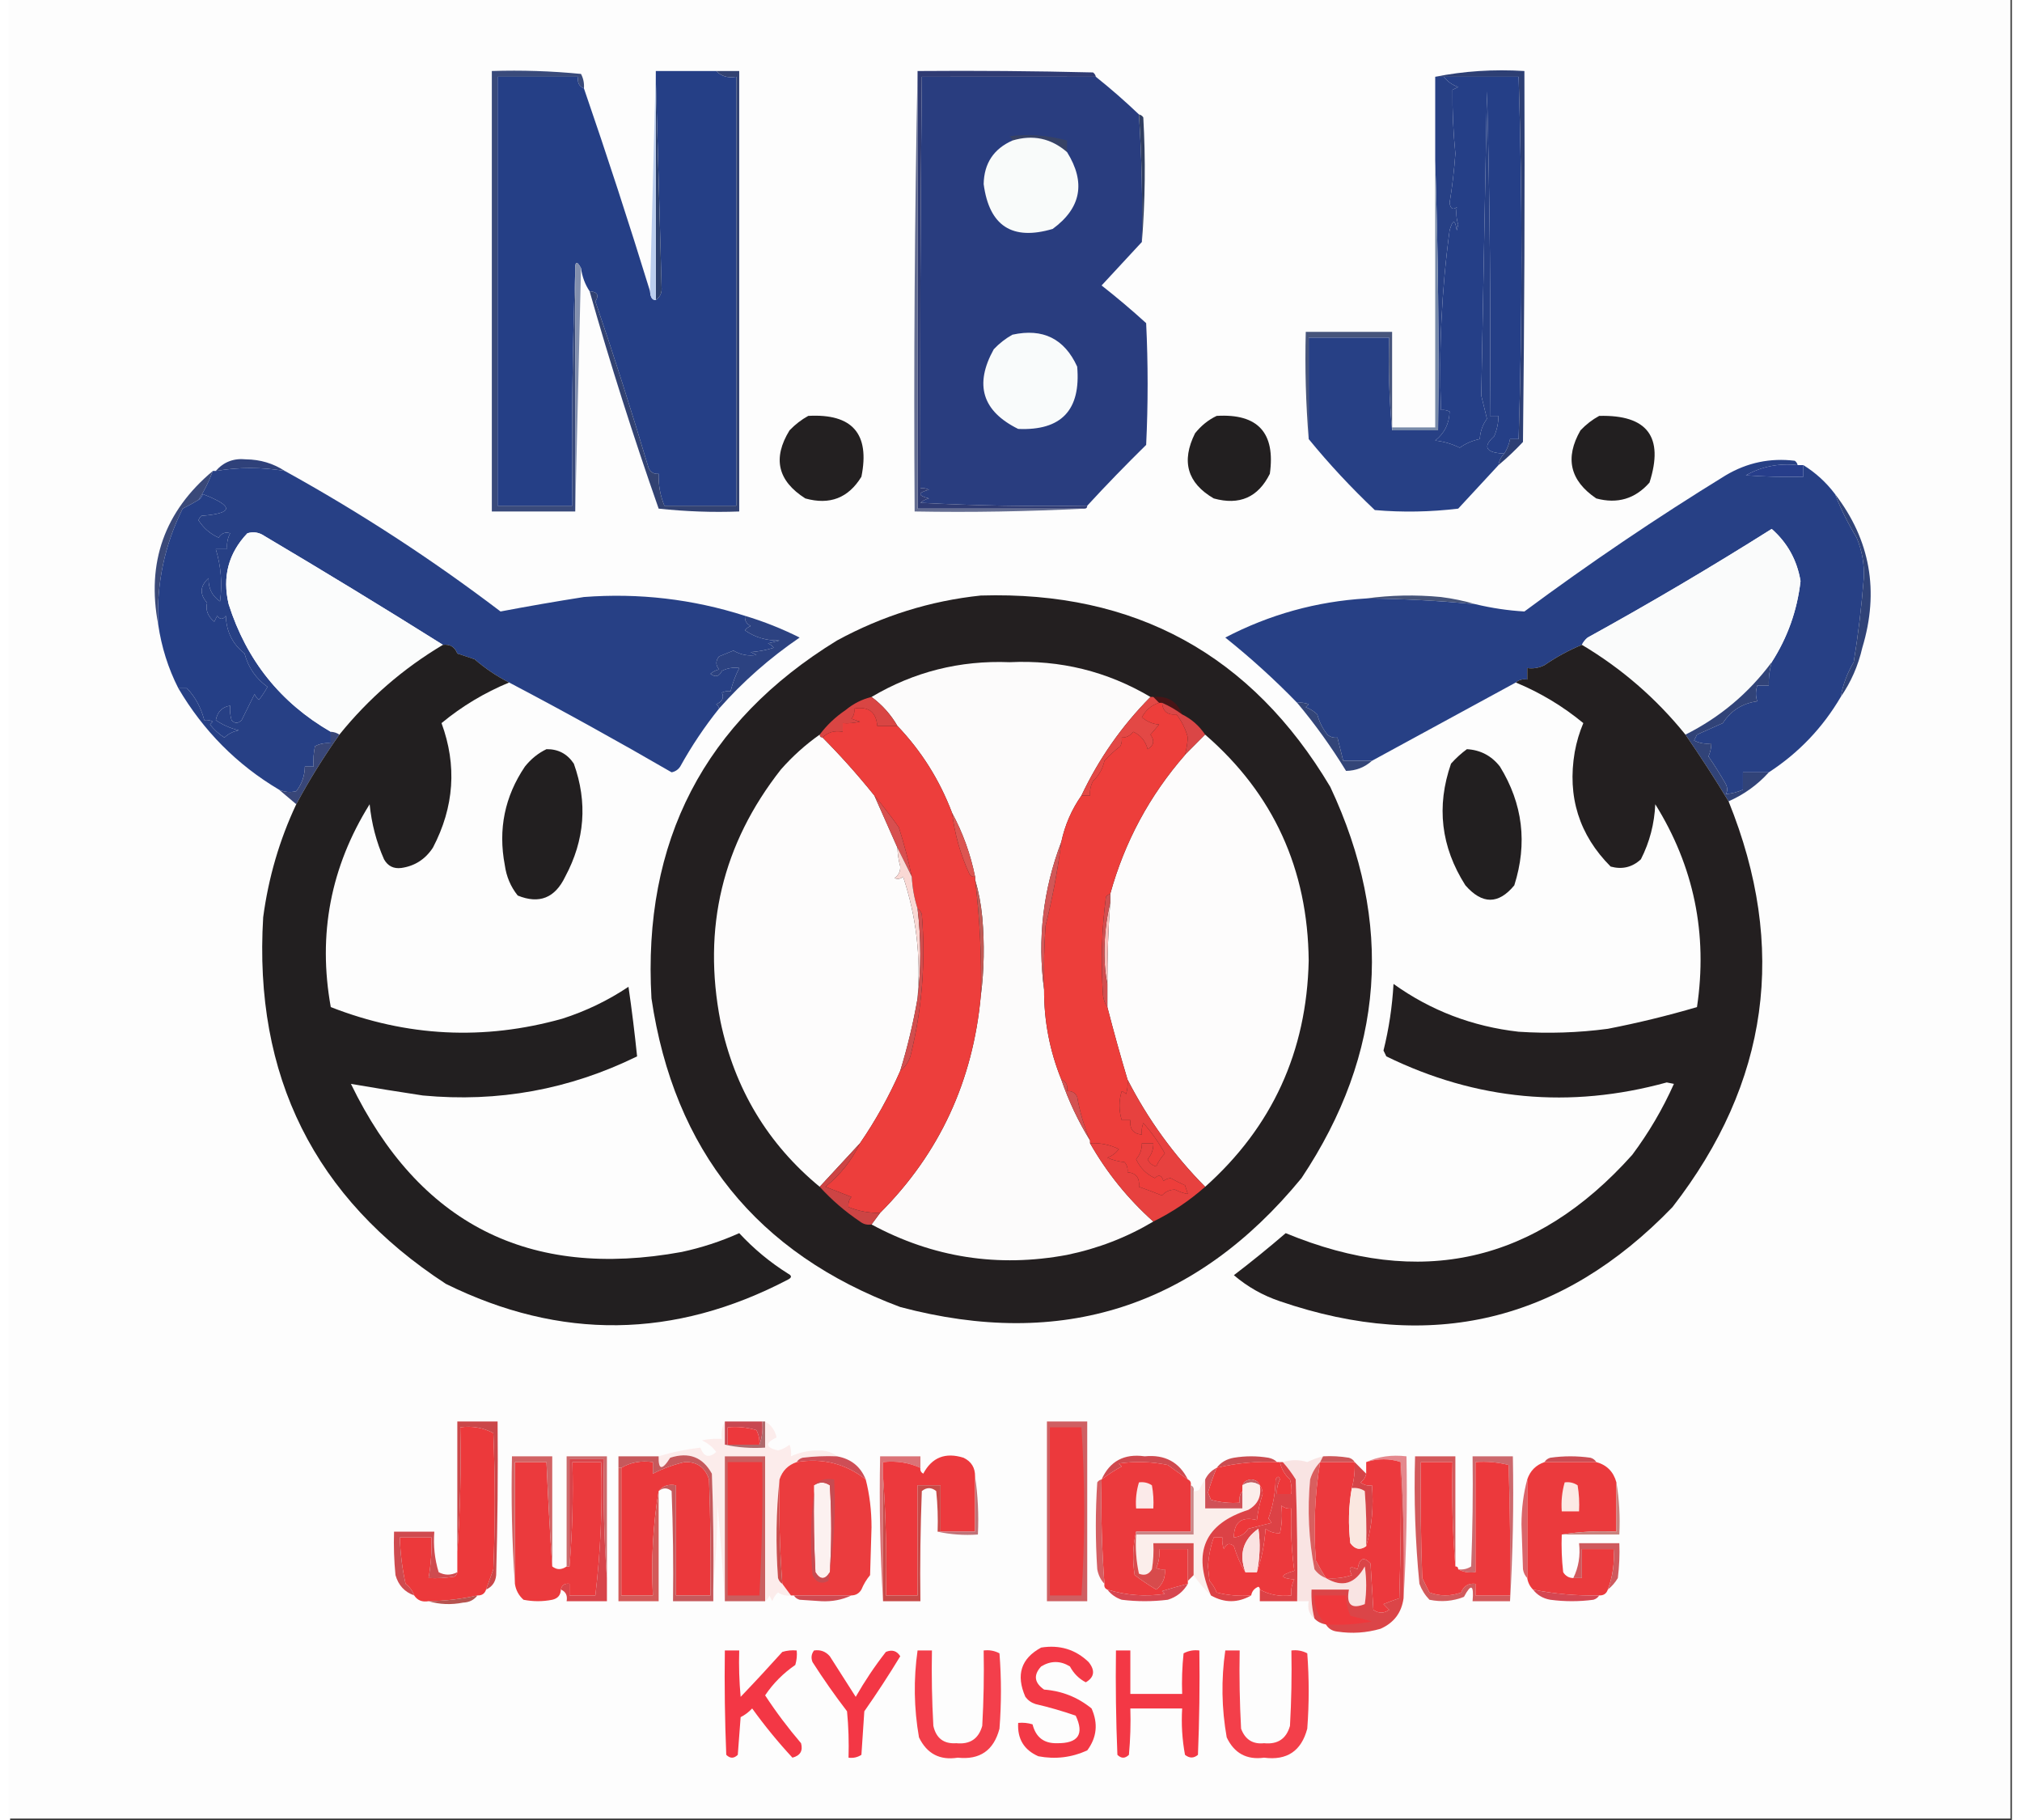 <?xml version="1.0" encoding="UTF-8"?>
<svg xmlns="http://www.w3.org/2000/svg" xmlns:xlink="http://www.w3.org/1999/xlink" width="100px" height="90px" viewBox="0 0 99 90" version="1.1">
<rect x="0" y="0" width="99" height="90" fill="#333333" stroke="none"/>
<g id="surface1">
<path style=" stroke:none;fill-rule:evenodd;fill:rgb(99.216%,99.216%,99.216%);fill-opacity:1;" d="M -0.07 -0.07 C 32.93 -0.07 65.93 -0.07 98.93 -0.07 C 98.93 29.93 98.93 59.93 98.93 89.93 C 65.93 89.93 32.93 89.93 -0.07 89.93 C -0.07 59.93 -0.07 29.93 -0.07 -0.07 Z M -0.07 -0.07 "/>
<path style=" stroke:none;fill-rule:evenodd;fill:rgb(16.078%,23.922%,49.804%);fill-opacity:1;" d="M 53.695 3.797 C 54.434 4.387 55.145 5.008 55.828 5.66 C 55.965 7.785 56.012 9.887 55.973 11.965 C 55.312 12.68 54.648 13.398 53.98 14.117 C 54.738 14.711 55.473 15.332 56.184 15.98 C 56.281 17.984 56.281 19.992 56.184 22 C 55.18 22.988 54.207 23.988 53.27 25.008 C 50.52 25.055 47.77 25.008 45.02 24.863 C 45.145 24.758 45.285 24.684 45.445 24.648 C 44.879 24.508 44.879 24.363 45.445 24.219 C 45.312 24.152 45.168 24.125 45.02 24.148 C 44.996 17.363 45.02 10.582 45.09 3.797 C 47.938 3.793 50.805 3.793 53.695 3.797 Z M 53.695 3.797 "/>
<path style=" stroke:none;fill-rule:evenodd;fill:rgb(22.353%,29.02%,48.235%);fill-opacity:1;" d="M 28.379 4.371 C 28.141 4.273 28.043 4.082 28.094 3.797 C 26.766 3.797 25.438 3.797 24.109 3.797 C 24.109 10.867 24.109 17.938 24.109 25.008 C 25.344 25.008 26.574 25.008 27.809 25.008 C 27.762 21.113 27.809 17.246 27.949 13.398 C 27.949 17.363 27.949 21.328 27.949 25.293 C 26.574 25.293 25.199 25.293 23.824 25.293 C 23.824 18.035 23.824 10.773 23.824 3.512 C 25.297 3.465 26.77 3.512 28.234 3.656 C 28.352 3.879 28.398 4.117 28.379 4.371 Z M 28.379 4.371 "/>
<path style=" stroke:none;fill-rule:evenodd;fill:rgb(14.51%,24.706%,52.549%);fill-opacity:1;" d="M 31.934 3.512 C 32.93 3.512 33.926 3.512 34.922 3.512 C 35.172 3.773 35.504 3.871 35.914 3.797 C 35.914 10.867 35.914 17.938 35.914 25.008 C 34.73 25.008 33.547 25.008 32.359 25.008 C 32.152 24.508 32.059 23.984 32.074 23.43 C 31.844 23.453 31.68 23.355 31.578 23.145 C 30.754 20.383 29.879 17.633 28.945 14.906 C 29.141 14.598 29.047 14.43 28.66 14.402 C 28.434 14.066 28.293 13.684 28.234 13.258 C 28.023 12.871 27.93 12.918 27.949 13.398 C 27.809 17.246 27.762 21.113 27.809 25.008 C 26.574 25.008 25.344 25.008 24.109 25.008 C 24.109 17.938 24.109 10.867 24.109 3.797 C 25.438 3.797 26.766 3.797 28.094 3.797 C 28.043 4.082 28.141 4.273 28.379 4.371 C 29.52 7.684 30.609 11.027 31.648 14.402 C 31.668 14.707 31.762 14.852 31.934 14.832 C 32.148 14.691 32.246 14.477 32.219 14.188 C 32.129 10.75 32.031 7.336 31.934 3.941 C 31.934 3.797 31.934 3.656 31.934 3.512 Z M 31.934 3.512 "/>
<path style=" stroke:none;fill-rule:evenodd;fill:rgb(18.431%,23.137%,45.098%);fill-opacity:1;" d="M 44.879 3.512 C 47.77 3.488 50.66 3.512 53.555 3.582 C 53.633 3.637 53.68 3.711 53.695 3.797 C 50.805 3.793 47.938 3.793 45.09 3.797 C 45.02 10.582 44.996 17.363 45.02 24.148 C 45.168 24.125 45.312 24.152 45.445 24.219 C 44.879 24.363 44.879 24.508 45.445 24.648 C 45.285 24.684 45.145 24.758 45.02 24.863 C 47.77 25.008 50.52 25.055 53.27 25.008 C 53.27 25.105 53.223 25.152 53.129 25.152 C 50.379 25.152 47.629 25.152 44.879 25.152 C 44.879 17.938 44.879 10.723 44.879 3.512 Z M 44.879 3.512 "/>
<path style=" stroke:none;fill-rule:evenodd;fill:rgb(17.647%,24.706%,45.49%);fill-opacity:1;" d="M 73.609 23 C 73.645 22.777 73.738 22.586 73.895 22.43 C 74.035 22.211 74.133 21.973 74.18 21.711 C 74.32 21.711 74.465 21.711 74.605 21.711 C 74.793 15.738 74.793 9.77 74.605 3.797 C 73.371 3.797 72.141 3.797 70.906 3.797 C 70.766 3.797 70.621 3.797 70.48 3.797 C 71.895 3.516 73.363 3.418 74.891 3.512 C 74.914 9.625 74.891 15.742 74.82 21.855 C 74.434 22.266 74.031 22.648 73.609 23 Z M 73.609 23 "/>
<path style=" stroke:none;fill-rule:evenodd;fill:rgb(39.216%,42.745%,56.863%);fill-opacity:1;" d="M 44.879 3.512 C 44.879 10.723 44.879 17.938 44.879 25.152 C 47.629 25.152 50.379 25.152 53.129 25.152 C 50.355 25.293 47.559 25.344 44.734 25.293 C 44.688 18.008 44.734 10.746 44.879 3.512 Z M 44.879 3.512 "/>
<path style=" stroke:none;fill-rule:evenodd;fill:rgb(21.569%,25.882%,39.608%);fill-opacity:1;" d="M 52.273 7.523 C 51.48 6.836 50.582 6.645 49.57 6.949 C 49.555 6.863 49.508 6.789 49.43 6.734 C 50.395 6.617 51.344 6.691 52.273 6.949 C 52.273 7.141 52.273 7.332 52.273 7.523 Z M 52.273 7.523 "/>
<path style=" stroke:none;fill-rule:evenodd;fill:rgb(17.255%,24.706%,42.745%);fill-opacity:1;" d="M 31.934 3.941 C 32.031 7.336 32.129 10.75 32.219 14.188 C 32.246 14.477 32.148 14.691 31.934 14.832 C 31.934 11.203 31.934 7.57 31.934 3.941 Z M 31.934 3.941 "/>
<path style=" stroke:none;fill-rule:evenodd;fill:rgb(97.647%,98.431%,98.039%);fill-opacity:1;" d="M 52.273 7.523 C 53.207 9.023 52.969 10.289 51.562 11.32 C 49.559 11.914 48.422 11.172 48.148 9.102 C 48.168 8.078 48.645 7.359 49.57 6.949 C 50.582 6.645 51.48 6.836 52.273 7.523 Z M 52.273 7.523 "/>
<path style=" stroke:none;fill-rule:evenodd;fill:rgb(19.216%,24.706%,38.039%);fill-opacity:1;" d="M 55.828 5.66 C 55.918 5.676 55.988 5.723 56.043 5.805 C 56.16 7.883 56.137 9.938 55.973 11.965 C 56.012 9.887 55.965 7.785 55.828 5.66 Z M 55.828 5.66 "/>
<path style=" stroke:none;fill-rule:evenodd;fill:rgb(73.333%,80.784%,93.333%);fill-opacity:1;" d="M 31.934 3.512 C 31.934 3.656 31.934 3.797 31.934 3.941 C 31.934 7.57 31.934 11.203 31.934 14.832 C 31.762 14.852 31.668 14.707 31.648 14.402 C 31.742 10.773 31.84 7.141 31.934 3.512 Z M 31.934 3.512 "/>
<path style=" stroke:none;fill-rule:evenodd;fill:rgb(14.51%,24.706%,52.941%);fill-opacity:1;" d="M 70.906 3.797 C 72.141 3.797 73.371 3.797 74.605 3.797 C 74.793 9.77 74.793 15.738 74.605 21.711 C 74.465 21.711 74.32 21.711 74.18 21.711 C 74.133 21.973 74.035 22.211 73.895 22.43 C 72.977 22.391 72.809 22.102 73.398 21.57 C 73.535 21.246 73.605 20.914 73.609 20.566 C 73.469 20.566 73.324 20.566 73.184 20.566 C 73.23 15.215 73.184 9.863 73.039 4.516 C 72.945 9.535 72.852 14.551 72.758 19.562 C 72.852 19.945 72.945 20.328 73.039 20.707 C 72.824 21.004 72.707 21.336 72.684 21.711 C 72.32 21.785 71.988 21.93 71.691 22.141 C 71.312 21.949 70.906 21.832 70.48 21.785 C 70.938 21.426 71.176 20.945 71.191 20.352 C 71.059 20.281 70.914 20.258 70.766 20.277 C 70.656 17.297 70.797 14.336 71.191 11.395 C 71.348 10.84 71.465 10.84 71.547 11.395 C 71.57 11.297 71.594 11.203 71.617 11.105 C 71.527 10.832 71.504 10.547 71.547 10.246 C 71.352 10.395 71.234 10.32 71.191 10.031 C 71.324 9.227 71.418 8.414 71.477 7.594 C 71.371 6.535 71.324 5.484 71.336 4.441 C 71.43 4.395 71.523 4.348 71.617 4.301 C 71.32 4.199 71.086 4.031 70.906 3.797 Z M 70.906 3.797 "/>
<path style=" stroke:none;fill-rule:evenodd;fill:rgb(97.647%,98.431%,98.431%);fill-opacity:1;" d="M 49.57 16.551 C 51.074 16.219 52.141 16.746 52.773 18.129 C 52.961 20.277 51.992 21.305 49.855 21.211 C 48.078 20.332 47.676 19.02 48.648 17.27 C 48.926 16.977 49.234 16.738 49.57 16.551 Z M 49.57 16.551 "/>
<path style=" stroke:none;fill-rule:evenodd;fill:rgb(50.98%,56.078%,68.235%);fill-opacity:1;" d="M 28.234 13.258 C 28.141 17.27 28.047 21.281 27.949 25.293 C 27.949 21.328 27.949 17.363 27.949 13.398 C 27.93 12.918 28.023 12.871 28.234 13.258 Z M 28.234 13.258 "/>
<path style=" stroke:none;fill-rule:evenodd;fill:rgb(19.608%,25.882%,44.706%);fill-opacity:1;" d="M 34.922 3.512 C 35.301 3.512 35.68 3.512 36.059 3.512 C 36.059 10.773 36.059 18.035 36.059 25.293 C 34.727 25.344 33.398 25.293 32.074 25.152 C 30.828 21.598 29.688 18.016 28.66 14.402 C 29.047 14.43 29.141 14.598 28.945 14.906 C 29.879 17.633 30.754 20.383 31.578 23.145 C 31.68 23.355 31.844 23.453 32.074 23.43 C 32.059 23.984 32.152 24.508 32.359 25.008 C 33.547 25.008 34.73 25.008 35.914 25.008 C 35.914 17.938 35.914 10.867 35.914 3.797 C 35.504 3.871 35.172 3.773 34.922 3.512 Z M 34.922 3.512 "/>
<path style=" stroke:none;fill-rule:evenodd;fill:rgb(27.843%,33.333%,48.627%);fill-opacity:1;" d="M 68.348 21.137 C 68.348 21.188 68.348 21.234 68.348 21.281 C 68.207 19.777 68.156 18.25 68.203 16.695 C 66.879 16.695 65.551 16.695 64.223 16.695 C 64.223 18.367 64.223 20.039 64.223 21.711 C 64.082 19.969 64.031 18.203 64.078 16.41 C 65.504 16.41 66.926 16.41 68.348 16.41 C 68.348 17.984 68.348 19.562 68.348 21.137 Z M 68.348 21.137 "/>
<path style=" stroke:none;fill-rule:evenodd;fill:rgb(15.294%,25.098%,52.157%);fill-opacity:1;" d="M 70.48 3.797 C 70.621 3.797 70.766 3.797 70.906 3.797 C 71.086 4.031 71.32 4.199 71.617 4.301 C 71.523 4.348 71.43 4.395 71.336 4.441 C 71.324 5.484 71.371 6.535 71.477 7.594 C 71.418 8.414 71.324 9.227 71.191 10.031 C 71.234 10.32 71.352 10.395 71.547 10.246 C 71.504 10.547 71.527 10.832 71.617 11.105 C 71.594 11.203 71.57 11.297 71.547 11.395 C 71.465 10.84 71.348 10.84 71.191 11.395 C 70.797 14.336 70.656 17.297 70.766 20.277 C 70.914 20.258 71.059 20.281 71.191 20.352 C 71.176 20.945 70.938 21.426 70.48 21.785 C 70.906 21.832 71.312 21.949 71.691 22.141 C 71.988 21.93 72.32 21.785 72.684 21.711 C 72.707 21.336 72.824 21.004 73.039 20.707 C 72.945 20.328 72.852 19.945 72.758 19.562 C 72.852 14.551 72.945 9.535 73.039 4.516 C 73.184 9.863 73.23 15.215 73.184 20.566 C 73.324 20.566 73.469 20.566 73.609 20.566 C 73.605 20.914 73.535 21.246 73.398 21.57 C 72.809 22.102 72.977 22.391 73.895 22.43 C 73.738 22.586 73.645 22.777 73.609 23 C 72.949 23.715 72.285 24.434 71.617 25.152 C 70.246 25.316 68.871 25.344 67.492 25.223 C 66.32 24.113 65.23 22.945 64.223 21.711 C 64.223 20.039 64.223 18.367 64.223 16.695 C 65.551 16.695 66.879 16.695 68.203 16.695 C 68.156 18.25 68.207 19.777 68.348 21.281 C 69.105 21.281 69.863 21.281 70.621 21.281 C 70.672 16.816 70.621 12.371 70.48 7.953 C 70.48 6.57 70.48 5.184 70.48 3.797 Z M 70.48 3.797 "/>
<path style=" stroke:none;fill-rule:evenodd;fill:rgb(13.725%,12.549%,12.941%);fill-opacity:1;" d="M 39.473 20.566 C 41.652 20.445 42.531 21.449 42.102 23.574 C 41.457 24.629 40.535 24.984 39.328 24.648 C 37.961 23.781 37.699 22.66 38.547 21.281 C 38.828 20.988 39.137 20.75 39.473 20.566 Z M 39.473 20.566 "/>
<path style=" stroke:none;fill-rule:evenodd;fill:rgb(46.667%,53.725%,65.882%);fill-opacity:1;" d="M 70.48 7.953 C 70.621 12.371 70.672 16.816 70.621 21.281 C 69.863 21.281 69.105 21.281 68.348 21.281 C 68.348 21.234 68.348 21.188 68.348 21.137 C 69.059 21.137 69.77 21.137 70.48 21.137 C 70.48 16.742 70.48 12.348 70.48 7.953 Z M 70.48 7.953 "/>
<path style=" stroke:none;fill-rule:evenodd;fill:rgb(13.333%,12.157%,12.549%);fill-opacity:1;" d="M 59.672 20.566 C 61.711 20.445 62.586 21.402 62.301 23.43 C 61.723 24.594 60.801 25 59.527 24.648 C 58.219 23.887 57.91 22.812 58.602 21.426 C 58.902 21.051 59.258 20.762 59.672 20.566 Z M 59.672 20.566 "/>
<path style=" stroke:none;fill-rule:evenodd;fill:rgb(13.333%,12.157%,12.549%);fill-opacity:1;" d="M 78.59 20.566 C 80.973 20.504 81.801 21.605 81.078 23.863 C 80.371 24.668 79.492 24.93 78.445 24.648 C 77.141 23.766 76.883 22.645 77.664 21.281 C 77.941 20.988 78.25 20.75 78.59 20.566 Z M 78.59 20.566 "/>
<path style=" stroke:none;fill-rule:evenodd;fill:rgb(18.431%,25.49%,47.843%);fill-opacity:1;" d="M 13.586 23.289 C 12.445 23.098 11.309 23.098 10.172 23.289 C 10.559 22.844 11.055 22.652 11.664 22.715 C 12.371 22.723 13.012 22.914 13.586 23.289 Z M 13.586 23.289 "/>
<path style=" stroke:none;fill-rule:evenodd;fill:rgb(22.745%,28.627%,47.451%);fill-opacity:1;" d="M 10.027 23.289 C 9.836 23.809 9.598 24.285 9.316 24.723 C 9.109 24.848 8.848 24.992 8.535 25.152 C 7.641 26.941 7.238 28.852 7.324 30.883 C 6.738 27.816 7.637 25.285 10.027 23.289 Z M 10.027 23.289 "/>
<path style=" stroke:none;fill-rule:evenodd;fill:rgb(14.51%,24.706%,52.549%);fill-opacity:1;" d="M 8.32 34.035 C 7.82 33.055 7.488 32 7.324 30.883 C 7.238 28.852 7.641 26.941 8.535 25.152 C 8.848 24.992 9.109 24.848 9.316 24.723 C 9.418 24.66 9.492 24.566 9.531 24.434 C 11.082 25.031 11.059 25.387 9.461 25.508 C 9.395 25.57 9.348 25.641 9.316 25.723 C 9.559 26.109 9.891 26.398 10.312 26.586 C 10.461 26.363 10.648 26.293 10.883 26.371 C 10.754 26.613 10.707 26.875 10.738 27.156 C 10.551 27.156 10.359 27.156 10.172 27.156 C 10.43 27.996 10.5 28.855 10.383 29.738 C 9.988 29.469 9.797 29.086 9.816 28.59 C 9.387 28.977 9.363 29.383 9.742 29.809 C 9.656 30.164 9.773 30.473 10.098 30.742 C 10.148 30.645 10.195 30.551 10.242 30.453 C 10.383 30.645 10.527 30.645 10.668 30.453 C 10.695 31.234 11.004 31.855 11.594 32.316 C 11.781 33.012 12.16 33.562 12.73 33.965 C 12.605 34.191 12.465 34.406 12.305 34.609 C 12.207 34.535 12.133 34.438 12.09 34.324 C 11.879 34.75 11.664 35.18 11.449 35.613 C 11.277 35.785 11.109 35.785 10.953 35.613 C 10.883 35.379 10.859 35.141 10.883 34.898 C 10.492 34.957 10.254 35.195 10.172 35.613 C 10.516 35.848 10.895 36.016 11.309 36.113 C 11.035 36.168 10.797 36.285 10.598 36.473 C 10.324 36.301 10.086 36.082 9.887 35.828 C 9.934 35.781 9.98 35.734 10.027 35.684 C 9.895 35.617 9.75 35.59 9.602 35.613 C 9.445 35 9.164 34.473 8.746 34.035 C 8.605 34.035 8.465 34.035 8.32 34.035 Z M 8.32 34.035 "/>
<path style=" stroke:none;fill-rule:evenodd;fill:rgb(27.451%,32.941%,47.451%);fill-opacity:1;" d="M 67.066 29.594 C 68.273 29.43 69.508 29.402 70.766 29.523 C 71.363 29.598 71.93 29.719 72.473 29.879 C 70.676 29.707 68.875 29.609 67.066 29.594 Z M 67.066 29.594 "/>
<path style=" stroke:none;fill-rule:evenodd;fill:rgb(15.294%,25.098%,52.157%);fill-opacity:1;" d="M 88.402 23 C 87.484 22.898 86.629 23.066 85.844 23.504 C 86.789 23.574 87.738 23.598 88.688 23.574 C 88.688 23.383 88.688 23.191 88.688 23 C 89.297 23.379 89.82 23.855 90.254 24.434 C 90.535 25.168 90.895 25.887 91.32 26.586 C 91.59 27.223 91.707 27.891 91.676 28.59 C 91.562 30.016 91.398 31.402 91.176 32.746 C 90.855 33.281 90.645 33.855 90.535 34.465 C 89.641 35.988 88.457 37.23 86.98 38.191 C 86.555 38.191 86.129 38.191 85.699 38.191 C 85.699 38.48 85.699 38.766 85.699 39.051 C 85.418 39.176 85.133 39.246 84.848 39.266 C 84.945 39.129 84.945 38.961 84.848 38.766 C 84.578 38.297 84.297 37.844 83.992 37.406 C 84.086 37.199 84.133 36.984 84.137 36.758 C 83.836 36.801 83.551 36.754 83.281 36.617 C 83.328 36.52 83.379 36.426 83.426 36.328 C 83.852 36.137 84.277 35.949 84.703 35.758 C 85.109 35.133 85.68 34.777 86.41 34.68 C 86.32 34.438 86.32 34.176 86.41 33.895 C 86.602 33.895 86.789 33.895 86.98 33.895 C 86.965 33.5 87.016 33.117 87.121 32.746 C 87.906 31.523 88.383 30.184 88.547 28.734 C 88.375 27.703 87.902 26.844 87.121 26.156 C 84.141 28.035 81.105 29.828 78.02 31.527 C 77.895 31.629 77.801 31.75 77.734 31.887 C 77.09 32.152 76.473 32.488 75.887 32.891 C 75.617 33.027 75.332 33.078 75.031 33.035 C 75.031 33.223 75.031 33.414 75.031 33.605 C 74.805 33.566 74.617 33.617 74.465 33.75 C 72.094 35.039 69.723 36.328 67.352 37.621 C 66.879 37.621 66.402 37.621 65.93 37.621 C 65.836 37.238 65.738 36.855 65.645 36.473 C 65.457 36.496 65.289 36.449 65.148 36.328 C 64.914 36.031 64.746 35.699 64.648 35.328 C 64.484 35.172 64.293 35.051 64.078 34.969 C 64.129 34.922 64.176 34.871 64.223 34.824 C 64.039 34.754 63.848 34.73 63.652 34.754 C 62.539 33.605 61.352 32.531 60.098 31.527 C 62.285 30.387 64.609 29.742 67.066 29.594 C 68.875 29.609 70.676 29.707 72.473 29.879 C 73.273 30.07 74.078 30.191 74.891 30.238 C 78.109 27.852 81.43 25.605 84.848 23.504 C 85.91 22.875 87.047 22.637 88.262 22.785 C 88.34 22.84 88.387 22.914 88.402 23 Z M 88.402 23 "/>
<path style=" stroke:none;fill-rule:evenodd;fill:rgb(98.039%,98.431%,98.431%);fill-opacity:1;" d="M 87.121 32.746 C 85.984 34.277 84.562 35.473 82.855 36.328 C 81.41 34.539 79.703 33.059 77.734 31.887 C 77.801 31.75 77.895 31.629 78.02 31.527 C 81.105 29.828 84.141 28.035 87.121 26.156 C 87.902 26.844 88.375 27.703 88.547 28.734 C 88.383 30.184 87.906 31.523 87.121 32.746 Z M 87.121 32.746 "/>
<path style=" stroke:none;fill-rule:evenodd;fill:rgb(15.294%,24.314%,54.51%);fill-opacity:1;" d="M 88.402 23 C 88.496 23 88.594 23 88.688 23 C 88.688 23.191 88.688 23.383 88.688 23.574 C 87.738 23.598 86.789 23.574 85.844 23.504 C 86.629 23.066 87.484 22.898 88.402 23 Z M 88.402 23 "/>
<path style=" stroke:none;fill-rule:evenodd;fill:rgb(15.294%,25.098%,52.157%);fill-opacity:1;" d="M 13.586 23.289 C 17.309 25.344 20.863 27.66 24.254 30.238 C 25.613 29.98 26.988 29.742 28.379 29.523 C 31.098 29.316 33.754 29.625 36.344 30.453 C 36.324 30.688 36.418 30.855 36.629 30.957 C 36.512 31 36.418 31.07 36.344 31.172 C 36.848 31.523 37.418 31.688 38.051 31.672 C 37.859 31.719 37.672 31.766 37.48 31.816 C 37.594 31.859 37.691 31.93 37.766 32.031 C 37.395 32.148 37.016 32.219 36.629 32.246 C 36.723 32.293 36.816 32.34 36.91 32.387 C 36.512 32.453 36.133 32.383 35.773 32.172 C 35.535 32.27 35.301 32.363 35.062 32.461 C 34.887 32.676 34.887 32.891 35.062 33.105 C 34.902 33.141 34.762 33.211 34.637 33.32 C 34.879 33.508 35.066 33.461 35.203 33.176 C 35.473 33.039 35.758 32.992 36.059 33.035 C 35.875 33.395 35.734 33.773 35.633 34.18 C 35.48 34.16 35.34 34.184 35.203 34.25 C 35.32 34.504 35.223 34.691 34.922 34.824 C 35 34.879 35.047 34.953 35.062 35.039 C 34.344 35.934 33.703 36.891 33.141 37.906 C 33.039 38.059 32.895 38.156 32.715 38.191 C 30.066 36.656 27.387 35.172 24.68 33.75 C 24.074 33.445 23.508 33.062 22.973 32.602 C 22.688 32.508 22.402 32.414 22.117 32.316 C 21.992 31.992 21.758 31.848 21.406 31.887 C 18.5 30.062 15.562 28.273 12.59 26.512 C 12.324 26.328 12.039 26.277 11.734 26.371 C 10.797 27.355 10.488 28.527 10.809 29.879 C 11.691 32.652 13.375 34.754 15.859 36.188 C 15.859 36.379 15.859 36.57 15.859 36.758 C 15.582 36.727 15.32 36.773 15.078 36.902 C 15.008 37.234 14.984 37.566 15.008 37.906 C 14.863 37.906 14.723 37.906 14.578 37.906 C 14.57 38.359 14.43 38.766 14.152 39.125 C 13.863 39.195 13.578 39.172 13.301 39.051 C 11.215 37.812 9.559 36.141 8.32 34.035 C 8.465 34.035 8.605 34.035 8.746 34.035 C 9.164 34.473 9.445 35 9.602 35.613 C 9.75 35.59 9.895 35.617 10.027 35.684 C 9.98 35.734 9.934 35.781 9.887 35.828 C 10.086 36.082 10.324 36.301 10.598 36.473 C 10.797 36.285 11.035 36.168 11.309 36.113 C 10.895 36.016 10.516 35.848 10.172 35.613 C 10.254 35.195 10.492 34.957 10.883 34.898 C 10.859 35.141 10.883 35.379 10.953 35.613 C 11.109 35.785 11.277 35.785 11.449 35.613 C 11.664 35.18 11.879 34.75 12.09 34.324 C 12.133 34.438 12.207 34.535 12.305 34.609 C 12.465 34.406 12.605 34.191 12.73 33.965 C 12.16 33.562 11.781 33.012 11.594 32.316 C 11.004 31.855 10.695 31.234 10.668 30.453 C 10.527 30.645 10.383 30.645 10.242 30.453 C 10.195 30.551 10.148 30.645 10.098 30.742 C 9.773 30.473 9.656 30.164 9.742 29.809 C 9.363 29.383 9.387 28.977 9.816 28.59 C 9.797 29.086 9.988 29.469 10.383 29.738 C 10.5 28.855 10.43 27.996 10.172 27.156 C 10.359 27.156 10.551 27.156 10.738 27.156 C 10.707 26.875 10.754 26.613 10.883 26.371 C 10.648 26.293 10.461 26.363 10.312 26.586 C 9.891 26.398 9.559 26.109 9.316 25.723 C 9.348 25.641 9.395 25.57 9.461 25.508 C 11.059 25.387 11.082 25.031 9.531 24.434 C 9.492 24.566 9.418 24.66 9.316 24.723 C 9.598 24.285 9.836 23.809 10.027 23.289 C 10.074 23.289 10.121 23.289 10.172 23.289 C 11.309 23.098 12.445 23.098 13.586 23.289 Z M 13.586 23.289 "/>
<path style=" stroke:none;fill-rule:evenodd;fill:rgb(98.431%,98.824%,98.824%);fill-opacity:1;" d="M 21.406 31.887 C 19.434 33.062 17.727 34.543 16.285 36.328 C 16.16 36.242 16.02 36.195 15.859 36.188 C 13.375 34.754 11.691 32.652 10.809 29.879 C 10.488 28.527 10.797 27.355 11.734 26.371 C 12.039 26.277 12.324 26.328 12.59 26.512 C 15.562 28.273 18.5 30.062 21.406 31.887 Z M 21.406 31.887 "/>
<path style=" stroke:none;fill-rule:evenodd;fill:rgb(18.824%,26.275%,47.059%);fill-opacity:1;" d="M 90.254 24.434 C 91.996 26.699 92.449 29.23 91.602 32.031 C 91.398 32.922 91.039 33.734 90.535 34.465 C 90.645 33.855 90.855 33.281 91.176 32.746 C 91.398 31.402 91.562 30.016 91.676 28.59 C 91.707 27.891 91.59 27.223 91.32 26.586 C 90.895 25.887 90.535 25.168 90.254 24.434 Z M 90.254 24.434 "/>
<path style=" stroke:none;fill-rule:evenodd;fill:rgb(17.255%,25.882%,50.588%);fill-opacity:1;" d="M 36.344 30.453 C 37.27 30.73 38.172 31.09 39.047 31.527 C 37.57 32.535 36.242 33.703 35.062 35.039 C 35.047 34.953 35 34.879 34.922 34.824 C 35.223 34.691 35.32 34.504 35.203 34.25 C 35.34 34.184 35.48 34.16 35.633 34.18 C 35.734 33.773 35.875 33.395 36.059 33.035 C 35.758 32.992 35.473 33.039 35.203 33.176 C 35.066 33.461 34.879 33.508 34.637 33.32 C 34.762 33.211 34.902 33.141 35.062 33.105 C 34.887 32.891 34.887 32.676 35.062 32.461 C 35.301 32.363 35.535 32.27 35.773 32.172 C 36.133 32.383 36.512 32.453 36.91 32.387 C 36.816 32.34 36.723 32.293 36.629 32.246 C 37.016 32.219 37.395 32.148 37.766 32.031 C 37.691 31.93 37.594 31.859 37.48 31.816 C 37.672 31.766 37.859 31.719 38.051 31.672 C 37.418 31.688 36.848 31.523 36.344 31.172 C 36.418 31.07 36.512 31 36.629 30.957 C 36.418 30.855 36.324 30.688 36.344 30.453 Z M 36.344 30.453 "/>
<path style=" stroke:none;fill-rule:evenodd;fill:rgb(13.725%,12.157%,12.549%);fill-opacity:1;" d="M 48.008 29.449 C 55.637 29.219 61.398 32.375 65.289 38.91 C 68.449 45.641 67.977 52.09 63.867 58.258 C 58.633 64.633 52.02 66.758 44.023 64.633 C 36.938 61.988 32.836 56.902 31.719 49.371 C 31.273 41.598 34.332 35.699 40.895 31.672 C 43.137 30.453 45.508 29.711 48.008 29.449 Z M 48.008 29.449 "/>
<path style=" stroke:none;fill-rule:evenodd;fill:rgb(98.824%,98.431%,98.431%);fill-opacity:1;" d="M 56.398 34.465 C 54.98 35.895 53.844 37.52 52.984 39.34 C 52.5 40.031 52.168 40.793 51.988 41.633 C 51.086 44 50.801 46.434 51.137 48.941 C 51.129 50.48 51.414 51.961 51.988 53.383 C 52.352 54.449 52.828 55.453 53.41 56.395 C 53.41 56.441 53.41 56.488 53.41 56.535 C 54.242 57.996 55.285 59.285 56.539 60.406 C 55.23 61.188 53.809 61.738 52.273 62.055 C 48.863 62.691 45.641 62.191 42.602 60.551 C 42.742 60.359 42.887 60.168 43.027 59.977 C 45.965 57.035 47.625 53.449 48.008 49.227 C 48.172 47.965 48.195 46.672 48.078 45.359 C 48.016 44.707 47.898 44.086 47.723 43.496 C 47.723 43.449 47.723 43.398 47.723 43.352 C 47.496 42.23 47.117 41.18 46.586 40.199 C 45.969 38.57 45.066 37.137 43.883 35.898 C 43.559 35.336 43.133 34.859 42.602 34.465 C 44.695 33.223 46.973 32.648 49.43 32.746 C 51.938 32.625 54.258 33.199 56.398 34.465 Z M 56.398 34.465 "/>
<path style=" stroke:none;fill-rule:evenodd;fill:rgb(19.216%,26.275%,47.059%);fill-opacity:1;" d="M 87.121 32.746 C 87.016 33.117 86.965 33.5 86.98 33.895 C 86.789 33.895 86.602 33.895 86.41 33.895 C 86.32 34.176 86.32 34.438 86.41 34.68 C 85.68 34.777 85.109 35.133 84.703 35.758 C 84.277 35.949 83.852 36.137 83.426 36.328 C 83.379 36.426 83.328 36.52 83.281 36.617 C 83.551 36.754 83.836 36.801 84.137 36.758 C 84.133 36.984 84.086 37.199 83.992 37.406 C 84.297 37.844 84.578 38.297 84.848 38.766 C 84.945 38.961 84.945 39.129 84.848 39.266 C 85.133 39.246 85.418 39.176 85.699 39.051 C 85.699 38.766 85.699 38.48 85.699 38.191 C 86.129 38.191 86.555 38.191 86.98 38.191 C 86.418 38.812 85.754 39.289 84.988 39.625 C 84.316 38.512 83.605 37.414 82.855 36.328 C 84.562 35.473 85.984 34.277 87.121 32.746 Z M 87.121 32.746 "/>
<path style=" stroke:none;fill-rule:evenodd;fill:rgb(27.843%,7.843%,8.627%);fill-opacity:1;" d="M 56.539 34.465 C 57.246 34.398 57.719 34.688 57.965 35.328 C 57.656 35.098 57.324 34.906 56.969 34.754 C 56.922 34.754 56.871 34.754 56.824 34.754 C 56.73 34.656 56.637 34.562 56.539 34.465 Z M 56.539 34.465 "/>
<path style=" stroke:none;fill-rule:evenodd;fill:rgb(85.098%,27.059%,26.275%);fill-opacity:1;" d="M 42.602 34.465 C 43.133 34.859 43.559 35.336 43.883 35.898 C 43.551 35.898 43.219 35.898 42.887 35.898 C 42.832 35.207 42.453 34.922 41.746 35.039 C 41.773 35.23 41.727 35.398 41.605 35.543 C 41.746 35.59 41.891 35.637 42.031 35.684 C 41.75 35.754 41.469 35.781 41.18 35.758 C 41.18 35.898 41.18 36.043 41.18 36.188 C 40.77 36.113 40.438 36.207 40.184 36.473 C 40.09 36.473 40.039 36.426 40.039 36.328 C 40.387 35.863 40.812 35.457 41.32 35.113 C 41.707 34.793 42.133 34.578 42.602 34.465 Z M 42.602 34.465 "/>
<path style=" stroke:none;fill-rule:evenodd;fill:rgb(89.02%,28.235%,27.059%);fill-opacity:1;" d="M 56.398 34.465 C 56.445 34.465 56.492 34.465 56.539 34.465 C 56.637 34.562 56.73 34.656 56.824 34.754 C 56.457 34.863 56.172 35.105 55.973 35.469 C 56.238 35.691 56.523 35.809 56.824 35.828 C 56.684 35.996 56.539 36.164 56.398 36.328 C 56.617 36.629 56.566 36.867 56.258 37.047 C 56.152 36.641 55.914 36.355 55.547 36.188 C 55.398 36.379 55.211 36.477 54.977 36.473 C 54.996 36.625 54.973 36.766 54.906 36.902 C 54.625 37.117 54.363 37.355 54.121 37.621 C 54.035 38.016 53.848 38.352 53.555 38.621 C 53.438 38.848 53.391 39.086 53.41 39.34 C 53.27 39.34 53.129 39.34 52.984 39.34 C 53.844 37.52 54.98 35.895 56.398 34.465 Z M 56.398 34.465 "/>
<path style=" stroke:none;fill-rule:evenodd;fill:rgb(85.49%,27.451%,27.451%);fill-opacity:1;" d="M 56.969 34.754 C 57.324 34.906 57.656 35.098 57.965 35.328 C 58.426 35.555 58.805 35.887 59.102 36.328 C 58.77 36.664 58.438 37 58.105 37.332 C 58.176 37.055 58.223 36.766 58.246 36.473 C 58.133 36.039 57.941 35.656 57.68 35.328 C 57.246 35.371 57.008 35.18 56.969 34.754 Z M 56.969 34.754 "/>
<path style=" stroke:none;fill-rule:evenodd;fill:rgb(99.216%,98.824%,98.824%);fill-opacity:1;" d="M 59.102 36.328 C 62.473 39.246 64.18 42.973 64.223 47.508 C 64.125 52 62.418 55.727 59.102 58.688 C 57.555 57.125 56.273 55.359 55.262 53.383 C 54.906 52.195 54.574 51 54.266 49.801 C 54.266 49.418 54.266 49.035 54.266 48.656 C 54.262 47.316 54.309 45.977 54.406 44.641 C 54.406 44.5 54.406 44.355 54.406 44.211 C 55.117 41.633 56.352 39.34 58.105 37.332 C 58.438 37 58.77 36.664 59.102 36.328 Z M 59.102 36.328 "/>
<path style=" stroke:none;fill-rule:evenodd;fill:rgb(20%,27.059%,47.059%);fill-opacity:1;" d="M 63.652 34.754 C 63.848 34.73 64.039 34.754 64.223 34.824 C 64.176 34.871 64.129 34.922 64.078 34.969 C 64.293 35.051 64.484 35.172 64.648 35.328 C 64.746 35.699 64.914 36.031 65.148 36.328 C 65.289 36.449 65.457 36.496 65.645 36.473 C 65.738 36.855 65.836 37.238 65.93 37.621 C 66.402 37.621 66.879 37.621 67.352 37.621 C 66.984 37.949 66.559 38.113 66.07 38.121 C 65.344 36.938 64.539 35.812 63.652 34.754 Z M 63.652 34.754 "/>
<path style=" stroke:none;fill-rule:evenodd;fill:rgb(99.216%,98.824%,98.824%);fill-opacity:1;" d="M 40.039 36.328 C 40.039 36.426 40.09 36.473 40.184 36.473 C 41.086 37.383 41.938 38.336 42.742 39.34 C 43.125 40.203 43.504 41.062 43.883 41.918 C 43.895 42.234 43.941 42.543 44.023 42.852 C 44.031 43.094 43.938 43.285 43.738 43.422 C 43.887 43.492 44.031 43.469 44.164 43.352 C 44.812 45.293 45.047 47.301 44.879 49.371 C 44.668 50.586 44.383 51.777 44.023 52.953 C 43.465 54.223 42.801 55.414 42.031 56.535 C 41.371 57.25 40.707 57.965 40.039 58.688 C 37.469 56.566 35.832 53.844 35.133 50.516 C 34.23 45.891 35.227 41.734 38.121 38.051 C 38.703 37.391 39.344 36.816 40.039 36.328 Z M 40.039 36.328 "/>
<path style=" stroke:none;fill-rule:evenodd;fill:rgb(13.333%,12.157%,12.549%);fill-opacity:1;" d="M 26.527 37.047 C 27.105 37.039 27.555 37.277 27.879 37.762 C 28.566 39.676 28.426 41.539 27.453 43.352 C 26.949 44.406 26.168 44.719 25.105 44.285 C 24.754 43.848 24.543 43.344 24.465 42.777 C 24.129 41.008 24.461 39.387 25.461 37.906 C 25.762 37.531 26.117 37.242 26.527 37.047 Z M 26.527 37.047 "/>
<path style=" stroke:none;fill-rule:evenodd;fill:rgb(21.961%,27.451%,47.059%);fill-opacity:1;" d="M 15.859 36.188 C 16.02 36.195 16.16 36.242 16.285 36.328 C 15.504 37.434 14.789 38.578 14.152 39.77 C 13.867 39.531 13.586 39.293 13.301 39.051 C 13.578 39.172 13.863 39.195 14.152 39.125 C 14.43 38.766 14.57 38.359 14.578 37.906 C 14.723 37.906 14.863 37.906 15.008 37.906 C 14.984 37.566 15.008 37.234 15.078 36.902 C 15.32 36.773 15.582 36.727 15.859 36.758 C 15.859 36.57 15.859 36.379 15.859 36.188 Z M 15.859 36.188 "/>
<path style=" stroke:none;fill-rule:evenodd;fill:rgb(13.333%,12.157%,12.549%);fill-opacity:1;" d="M 72.047 37.047 C 72.715 37.086 73.262 37.371 73.68 37.906 C 74.812 39.746 75.051 41.703 74.391 43.781 C 73.609 44.73 72.805 44.73 71.973 43.781 C 70.762 41.879 70.527 39.875 71.262 37.762 C 71.508 37.488 71.77 37.25 72.047 37.047 Z M 72.047 37.047 "/>
<path style=" stroke:none;fill-rule:evenodd;fill:rgb(13.333%,12.157%,12.549%);fill-opacity:1;" d="M 21.406 31.887 C 21.758 31.848 21.992 31.992 22.117 32.316 C 22.402 32.414 22.688 32.508 22.973 32.602 C 23.508 33.062 24.074 33.445 24.68 33.75 C 23.461 34.254 22.348 34.922 21.336 35.758 C 22.105 37.848 21.965 39.902 20.91 41.918 C 20.531 42.496 20.008 42.828 19.344 42.922 C 18.965 42.969 18.68 42.828 18.492 42.492 C 18.109 41.625 17.875 40.719 17.781 39.77 C 15.852 42.863 15.211 46.207 15.859 49.801 C 19.617 51.27 23.434 51.461 27.309 50.375 C 28.477 50 29.566 49.477 30.582 48.797 C 30.75 49.949 30.891 51.098 31.008 52.238 C 27.664 53.879 24.133 54.523 20.41 54.172 C 19.215 53.992 18.027 53.801 16.855 53.598 C 20.211 60.52 25.66 63.289 33.215 61.91 C 34.195 61.699 35.145 61.391 36.059 60.98 C 36.781 61.758 37.586 62.426 38.477 62.984 C 38.664 63.082 38.664 63.176 38.477 63.273 C 32.859 66.215 27.215 66.285 21.551 63.488 C 15.051 59.25 12.039 53.207 12.516 45.359 C 12.777 43.402 13.32 41.539 14.152 39.77 C 14.789 38.578 15.504 37.434 16.285 36.328 C 17.727 34.543 19.434 33.062 21.406 31.887 Z M 21.406 31.887 "/>
<path style=" stroke:none;fill-rule:evenodd;fill:rgb(92.941%,24.314%,23.137%);fill-opacity:1;" d="M 56.824 34.754 C 56.871 34.754 56.922 34.754 56.969 34.754 C 57.008 35.18 57.246 35.371 57.68 35.328 C 57.941 35.656 58.133 36.039 58.246 36.473 C 58.223 36.766 58.176 37.055 58.105 37.332 C 56.352 39.34 55.117 41.633 54.406 44.211 C 54.32 44.227 54.25 44.277 54.195 44.355 C 53.984 45.973 53.938 47.598 54.051 49.227 C 54.082 49.449 54.152 49.641 54.266 49.801 C 54.574 51 54.906 52.195 55.262 53.383 C 55.285 53.629 55.262 53.867 55.191 54.102 C 55.129 54.035 55.059 53.988 54.977 53.957 C 54.828 54.434 54.828 54.91 54.977 55.391 C 55.117 55.391 55.262 55.391 55.402 55.391 C 55.359 55.832 55.551 56.07 55.973 56.105 C 55.949 55.91 55.973 55.719 56.043 55.535 C 56.449 55.992 56.805 56.492 57.109 57.039 C 56.93 57.227 56.785 57.441 56.684 57.684 C 56.484 57.629 56.34 57.512 56.258 57.324 C 56.453 57.098 56.547 56.832 56.539 56.535 C 56.352 56.535 56.16 56.535 55.973 56.535 C 55.98 56.832 55.883 57.098 55.688 57.324 C 55.887 57.754 56.195 58.062 56.613 58.258 C 56.809 58.066 56.953 58.117 57.039 58.398 C 57.141 58.32 57.262 58.273 57.395 58.258 C 57.625 58.387 57.863 58.508 58.105 58.613 C 58.152 58.758 58.199 58.902 58.246 59.043 C 58.047 59.008 57.832 58.938 57.609 58.828 C 57.352 58.828 57.137 58.926 56.969 59.117 C 56.582 58.961 56.203 58.82 55.828 58.688 C 55.871 58.242 55.684 58.004 55.262 57.969 C 55.285 57.781 55.238 57.613 55.117 57.469 C 54.824 57.441 54.539 57.367 54.266 57.254 C 54.5 57.16 54.688 57.016 54.836 56.824 C 54.387 56.605 53.91 56.508 53.41 56.535 C 53.41 56.488 53.41 56.441 53.41 56.395 C 53.117 55.703 52.902 54.988 52.773 54.242 C 52.672 54.031 52.504 53.938 52.273 53.957 C 52.324 53.672 52.227 53.48 51.988 53.383 C 51.414 51.961 51.129 50.48 51.137 48.941 C 51.113 47.891 51.137 46.84 51.207 45.789 C 51.547 44.426 51.809 43.043 51.988 41.633 C 52.168 40.793 52.5 40.031 52.984 39.34 C 53.129 39.34 53.27 39.34 53.41 39.34 C 53.391 39.086 53.438 38.848 53.555 38.621 C 53.848 38.352 54.035 38.016 54.121 37.621 C 54.363 37.355 54.625 37.117 54.906 36.902 C 54.973 36.766 54.996 36.625 54.977 36.473 C 55.211 36.477 55.398 36.379 55.547 36.188 C 55.914 36.355 56.152 36.641 56.258 37.047 C 56.566 36.867 56.617 36.629 56.398 36.328 C 56.539 36.164 56.684 35.996 56.824 35.828 C 56.523 35.809 56.238 35.691 55.973 35.469 C 56.172 35.105 56.457 34.863 56.824 34.754 Z M 56.824 34.754 "/>
<path style=" stroke:none;fill-rule:evenodd;fill:rgb(84.314%,30.98%,30.98%);fill-opacity:1;" d="M 42.742 39.34 C 43.156 39.836 43.562 40.359 43.953 40.914 C 44.211 41.719 44.422 42.527 44.594 43.352 C 44.355 42.875 44.117 42.395 43.883 41.918 C 43.504 41.062 43.125 40.203 42.742 39.34 Z M 42.742 39.34 "/>
<path style=" stroke:none;fill-rule:evenodd;fill:rgb(13.725%,12.157%,12.549%);fill-opacity:1;" d="M 77.734 31.887 C 79.703 33.059 81.41 34.539 82.855 36.328 C 83.605 37.414 84.316 38.512 84.988 39.625 C 87.914 46.855 86.988 53.543 82.215 59.691 C 76.75 65.359 70.277 66.91 62.801 64.348 C 61.953 64.062 61.195 63.633 60.523 63.059 C 61.398 62.391 62.25 61.699 63.086 60.98 C 69.738 63.738 75.449 62.449 80.223 57.109 C 81.039 56.016 81.727 54.848 82.285 53.598 C 82.168 53.574 82.051 53.551 81.93 53.527 C 77.137 54.844 72.516 54.414 68.062 52.238 C 68.016 52.141 67.969 52.047 67.922 51.949 C 68.191 50.871 68.355 49.77 68.418 48.656 C 70.262 49.977 72.324 50.762 74.605 51.02 C 76.078 51.117 77.551 51.07 79.016 50.875 C 80.504 50.586 81.973 50.227 83.426 49.801 C 83.965 46.191 83.277 42.844 81.363 39.77 C 81.32 40.734 81.086 41.641 80.652 42.492 C 80.227 42.887 79.727 43.008 79.156 42.852 C 77.598 41.289 77.004 39.398 77.379 37.191 C 77.473 36.676 77.617 36.199 77.805 35.758 C 76.793 34.922 75.68 34.254 74.465 33.75 C 74.617 33.617 74.805 33.566 75.031 33.605 C 75.031 33.414 75.031 33.223 75.031 33.035 C 75.332 33.078 75.617 33.027 75.887 32.891 C 76.473 32.488 77.09 32.152 77.734 31.887 Z M 77.734 31.887 "/>
<path style=" stroke:none;fill-rule:evenodd;fill:rgb(86.275%,33.333%,31.765%);fill-opacity:1;" d="M 46.586 40.199 C 47.117 41.18 47.496 42.23 47.723 43.352 C 47.598 43.371 47.504 43.324 47.438 43.207 C 46.996 42.246 46.715 41.242 46.586 40.199 Z M 46.586 40.199 "/>
<path style=" stroke:none;fill-rule:evenodd;fill:rgb(92.941%,24.314%,23.529%);fill-opacity:1;" d="M 43.883 35.898 C 45.066 37.137 45.969 38.57 46.586 40.199 C 46.715 41.242 46.996 42.246 47.438 43.207 C 47.504 43.324 47.598 43.371 47.723 43.352 C 47.723 43.398 47.723 43.449 47.723 43.496 C 47.957 45.398 48.051 47.309 48.008 49.227 C 47.625 53.449 45.965 57.035 43.027 59.977 C 42.484 59.988 41.961 59.891 41.465 59.691 C 41.438 59.5 41.488 59.332 41.605 59.188 C 41.18 59.02 40.75 58.852 40.324 58.688 C 41.062 58.09 41.633 57.371 42.031 56.535 C 42.801 55.414 43.465 54.223 44.023 52.953 C 44.258 52.773 44.422 52.535 44.523 52.238 C 45.098 49.938 45.289 47.594 45.09 45.215 C 45.051 45.082 44.98 44.988 44.879 44.93 C 44.715 44.418 44.621 43.891 44.594 43.352 C 44.422 42.527 44.211 41.719 43.953 40.914 C 43.562 40.359 43.156 39.836 42.742 39.34 C 41.938 38.336 41.086 37.383 40.184 36.473 C 40.438 36.207 40.77 36.113 41.18 36.188 C 41.18 36.043 41.18 35.898 41.18 35.758 C 41.469 35.781 41.75 35.754 42.031 35.684 C 41.891 35.637 41.746 35.59 41.605 35.543 C 41.727 35.398 41.773 35.23 41.746 35.039 C 42.453 34.922 42.832 35.207 42.887 35.898 C 43.219 35.898 43.551 35.898 43.883 35.898 Z M 43.883 35.898 "/>
<path style=" stroke:none;fill-rule:evenodd;fill:rgb(81.961%,34.118%,34.118%);fill-opacity:1;" d="M 51.988 41.633 C 51.809 43.043 51.547 44.426 51.207 45.789 C 51.137 46.84 51.113 47.891 51.137 48.941 C 50.801 46.434 51.086 44 51.988 41.633 Z M 51.988 41.633 "/>
<path style=" stroke:none;fill-rule:evenodd;fill:rgb(97.647%,84.706%,83.137%);fill-opacity:1;" d="M 43.883 41.918 C 44.117 42.395 44.355 42.875 44.594 43.352 C 44.621 43.891 44.715 44.418 44.879 44.93 C 45.059 46.43 45.059 47.91 44.879 49.371 C 45.047 47.301 44.812 45.293 44.164 43.352 C 44.031 43.469 43.887 43.492 43.738 43.422 C 43.938 43.285 44.031 43.094 44.023 42.852 C 43.941 42.543 43.895 42.234 43.883 41.918 Z M 43.883 41.918 "/>
<path style=" stroke:none;fill-rule:evenodd;fill:rgb(97.647%,73.725%,72.549%);fill-opacity:1;" d="M 54.406 44.641 C 54.309 45.977 54.262 47.316 54.266 48.656 C 54.172 48.203 54.125 47.727 54.121 47.223 C 54.113 46.328 54.207 45.469 54.406 44.641 Z M 54.406 44.641 "/>
<path style=" stroke:none;fill-rule:evenodd;fill:rgb(81.961%,30.588%,30.98%);fill-opacity:1;" d="M 54.406 44.211 C 54.406 44.355 54.406 44.5 54.406 44.641 C 54.207 45.469 54.113 46.328 54.121 47.223 C 54.125 47.727 54.172 48.203 54.266 48.656 C 54.266 49.035 54.266 49.418 54.266 49.801 C 54.152 49.641 54.082 49.449 54.051 49.227 C 53.938 47.598 53.984 45.973 54.195 44.355 C 54.25 44.277 54.32 44.227 54.406 44.211 Z M 54.406 44.211 "/>
<path style=" stroke:none;fill-rule:evenodd;fill:rgb(75.686%,35.686%,33.725%);fill-opacity:1;" d="M 47.723 43.496 C 47.898 44.086 48.016 44.707 48.078 45.359 C 48.195 46.672 48.172 47.965 48.008 49.227 C 48.051 47.309 47.957 45.398 47.723 43.496 Z M 47.723 43.496 "/>
<path style=" stroke:none;fill-rule:evenodd;fill:rgb(81.961%,30.588%,30.588%);fill-opacity:1;" d="M 44.879 44.93 C 44.98 44.988 45.051 45.082 45.09 45.215 C 45.289 47.594 45.098 49.938 44.523 52.238 C 44.422 52.535 44.258 52.773 44.023 52.953 C 44.383 51.777 44.668 50.586 44.879 49.371 C 45.059 47.91 45.059 46.43 44.879 44.93 Z M 44.879 44.93 "/>
<path style=" stroke:none;fill-rule:evenodd;fill:rgb(82.745%,32.157%,32.157%);fill-opacity:1;" d="M 51.988 53.383 C 52.227 53.48 52.324 53.672 52.273 53.957 C 52.504 53.938 52.672 54.031 52.773 54.242 C 52.902 54.988 53.117 55.703 53.41 56.395 C 52.828 55.453 52.352 54.449 51.988 53.383 Z M 51.988 53.383 "/>
<path style=" stroke:none;fill-rule:evenodd;fill:rgb(90.588%,25.49%,24.706%);fill-opacity:1;" d="M 55.262 53.383 C 56.273 55.359 57.555 57.125 59.102 58.688 C 58.324 59.375 57.469 59.949 56.539 60.406 C 55.285 59.285 54.242 57.996 53.41 56.535 C 53.91 56.508 54.387 56.605 54.836 56.824 C 54.688 57.016 54.5 57.16 54.266 57.254 C 54.539 57.367 54.824 57.441 55.117 57.469 C 55.238 57.613 55.285 57.781 55.262 57.969 C 55.684 58.004 55.871 58.242 55.828 58.688 C 56.203 58.82 56.582 58.961 56.969 59.117 C 57.137 58.926 57.352 58.828 57.609 58.828 C 57.832 58.938 58.047 59.008 58.246 59.043 C 58.199 58.902 58.152 58.758 58.105 58.613 C 57.863 58.508 57.625 58.387 57.395 58.258 C 57.262 58.273 57.141 58.32 57.039 58.398 C 56.953 58.117 56.809 58.066 56.613 58.258 C 56.195 58.062 55.887 57.754 55.688 57.324 C 55.883 57.098 55.98 56.832 55.973 56.535 C 56.16 56.535 56.352 56.535 56.539 56.535 C 56.547 56.832 56.453 57.098 56.258 57.324 C 56.34 57.512 56.484 57.629 56.684 57.684 C 56.785 57.441 56.93 57.227 57.109 57.039 C 56.805 56.492 56.449 55.992 56.043 55.535 C 55.973 55.719 55.949 55.91 55.973 56.105 C 55.551 56.07 55.359 55.832 55.402 55.391 C 55.262 55.391 55.117 55.391 54.977 55.391 C 54.828 54.91 54.828 54.434 54.977 53.957 C 55.059 53.988 55.129 54.035 55.191 54.102 C 55.262 53.867 55.285 53.629 55.262 53.383 Z M 55.262 53.383 "/>
<path style=" stroke:none;fill-rule:evenodd;fill:rgb(80.392%,26.667%,26.667%);fill-opacity:1;" d="M 42.031 56.535 C 41.633 57.371 41.062 58.09 40.324 58.688 C 40.75 58.852 41.18 59.02 41.605 59.188 C 41.488 59.332 41.438 59.5 41.465 59.691 C 41.961 59.891 42.484 59.988 43.027 59.977 C 42.887 60.168 42.742 60.359 42.602 60.551 C 42.391 60.586 42.203 60.539 42.031 60.406 C 41.301 59.914 40.637 59.344 40.039 58.688 C 40.707 57.965 41.371 57.25 42.031 56.535 Z M 42.031 56.535 "/>
<path style=" stroke:none;fill-rule:evenodd;fill:rgb(98.824%,92.549%,92.157%);fill-opacity:1;" d="M 35.348 70.293 C 35.348 70.676 35.348 71.059 35.348 71.441 C 35.984 71.582 36.648 71.629 37.34 71.586 C 37.34 71.156 37.34 70.723 37.34 70.293 C 37.641 70.469 37.832 70.73 37.906 71.082 C 37.324 71.359 37.352 71.574 37.977 71.727 C 38.188 71.672 38.379 71.574 38.547 71.441 C 38.617 71.625 38.641 71.816 38.617 72.016 C 39.059 71.809 39.531 71.715 40.039 71.727 C 40.391 71.734 40.676 71.828 40.895 72.016 C 40.324 71.992 39.754 72.016 39.188 72.086 C 39.059 72.125 38.961 72.199 38.902 72.301 C 38.477 72.445 38.191 72.73 38.051 73.16 C 37.883 74.762 37.859 76.383 37.977 78.035 C 38.02 78.164 38.09 78.262 38.191 78.32 C 38.336 78.512 38.477 78.703 38.617 78.895 C 38.383 78.926 38.172 78.875 37.977 78.75 C 37.848 78.867 37.754 79.012 37.695 79.18 C 37.648 79.086 37.598 78.988 37.551 78.895 C 37.512 79.023 37.441 79.121 37.34 79.18 C 37.34 76.793 37.34 74.402 37.34 72.016 C 36.676 72.016 36.012 72.016 35.348 72.016 C 35.348 74.402 35.348 76.793 35.348 79.18 C 35.246 77.625 35.129 76.047 34.992 74.449 C 34.969 75.859 34.895 77.246 34.777 78.605 C 34.801 76.695 34.777 74.785 34.707 72.875 C 34.254 72.051 33.566 71.789 32.645 72.086 C 32.246 72.723 32.055 72.699 32.074 72.016 C 32.75 71.809 33.438 71.668 34.137 71.586 C 34.305 72.043 34.566 72.117 34.922 71.801 C 34.734 71.547 34.496 71.355 34.211 71.227 C 34.539 71.156 34.871 71.133 35.203 71.156 C 35.164 70.836 35.211 70.547 35.348 70.293 Z M 35.348 70.293 "/>
<path style=" stroke:none;fill-rule:evenodd;fill:rgb(68.235%,41.176%,41.961%);fill-opacity:1;" d="M 37.195 70.293 C 37.242 70.293 37.289 70.293 37.34 70.293 C 37.34 70.723 37.34 71.156 37.34 71.586 C 36.648 71.629 35.984 71.582 35.348 71.441 C 35.395 71.441 35.441 71.441 35.488 71.441 C 36.012 71.441 36.531 71.441 37.055 71.441 C 37.191 71.09 37.238 70.707 37.195 70.293 Z M 37.195 70.293 "/>
<path style=" stroke:none;fill-rule:evenodd;fill:rgb(78.431%,28.235%,31.765%);fill-opacity:1;" d="M 35.348 70.293 C 35.965 70.293 36.578 70.293 37.195 70.293 C 37.238 70.707 37.191 71.09 37.055 71.441 C 37.074 71.188 37.027 70.949 36.91 70.723 C 36.445 70.582 35.973 70.535 35.488 70.582 C 35.488 70.867 35.488 71.156 35.488 71.441 C 35.441 71.441 35.395 71.441 35.348 71.441 C 35.348 71.059 35.348 70.676 35.348 70.293 Z M 35.348 70.293 "/>
<path style=" stroke:none;fill-rule:evenodd;fill:rgb(92.941%,21.961%,23.529%);fill-opacity:1;" d="M 37.055 71.441 C 36.531 71.441 36.012 71.441 35.488 71.441 C 35.488 71.156 35.488 70.867 35.488 70.582 C 35.973 70.535 36.445 70.582 36.91 70.723 C 37.027 70.949 37.074 71.188 37.055 71.441 Z M 37.055 71.441 "/>
<path style=" stroke:none;fill-rule:evenodd;fill:rgb(80.784%,30.588%,33.725%);fill-opacity:1;" d="M 40.895 72.016 C 41.59 72.141 42.062 72.523 42.316 73.16 C 41.32 72.375 40.18 72.09 38.902 72.301 C 38.961 72.199 39.059 72.125 39.188 72.086 C 39.754 72.016 40.324 71.992 40.895 72.016 Z M 40.895 72.016 "/>
<path style=" stroke:none;fill-rule:evenodd;fill:rgb(85.882%,45.098%,46.667%);fill-opacity:1;" d="M 45.02 72.586 C 44.449 72.324 43.832 72.23 43.172 72.301 C 43.172 72.539 43.172 72.777 43.172 73.016 C 43.172 75.07 43.172 77.125 43.172 79.18 C 43.027 76.816 42.98 74.43 43.027 72.016 C 43.691 72.016 44.355 72.016 45.02 72.016 C 45.02 72.207 45.02 72.398 45.02 72.586 Z M 45.02 72.586 "/>
<path style=" stroke:none;fill-rule:evenodd;fill:rgb(97.647%,89.412%,89.02%);fill-opacity:1;" d="M 64.934 72.016 C 64.887 72.109 64.84 72.207 64.789 72.301 C 64.562 72.535 64.395 72.82 64.293 73.16 C 64.152 74.656 64.223 76.137 64.508 77.602 C 64.66 77.809 64.852 77.953 65.074 78.035 C 65.883 78.52 66.52 78.328 66.996 77.461 C 67.09 78.082 67.09 78.703 66.996 79.324 C 66.332 79.586 66.07 79.348 66.215 78.605 C 65.598 78.605 64.98 78.605 64.363 78.605 C 64.34 79.094 64.391 79.57 64.508 80.039 C 64.25 79.836 64.156 79.551 64.223 79.18 C 64.031 79.18 63.844 79.18 63.652 79.18 C 63.676 77.172 63.652 75.168 63.582 73.16 C 63.391 72.852 63.18 72.566 62.941 72.301 C 63.352 72.176 63.754 72.176 64.152 72.301 C 64.406 72.176 64.668 72.078 64.934 72.016 Z M 64.934 72.016 "/>
<path style=" stroke:none;fill-rule:evenodd;fill:rgb(80.392%,33.725%,34.51%);fill-opacity:1;" d="M 64.934 72.016 C 65.363 71.992 65.789 72.016 66.215 72.086 C 66.344 72.125 66.438 72.199 66.496 72.301 C 65.93 72.301 65.359 72.301 64.789 72.301 C 64.84 72.207 64.887 72.109 64.934 72.016 Z M 64.934 72.016 "/>
<path style=" stroke:none;fill-rule:evenodd;fill:rgb(80%,30.196%,32.549%);fill-opacity:1;" d="M 78.445 72.301 C 77.594 72.301 76.738 72.301 75.887 72.301 C 75.945 72.199 76.039 72.125 76.172 72.086 C 76.836 71.992 77.496 71.992 78.16 72.086 C 78.293 72.125 78.387 72.199 78.445 72.301 Z M 78.445 72.301 "/>
<path style=" stroke:none;fill-rule:evenodd;fill:rgb(81.176%,29.02%,30.98%);fill-opacity:1;" d="M 58.246 73.16 C 57.922 72.93 57.59 72.691 57.254 72.445 C 56.449 72.277 55.645 72.254 54.836 72.371 C 54.883 72.422 54.93 72.469 54.977 72.516 C 54.621 72.707 54.289 72.926 53.98 73.16 C 54.387 72.254 55.098 71.871 56.113 72.016 C 57.109 71.918 57.82 72.301 58.246 73.16 Z M 58.246 73.16 "/>
<path style=" stroke:none;fill-rule:evenodd;fill:rgb(79.608%,29.804%,31.373%);fill-opacity:1;" d="M 62.656 72.301 C 61.641 72.254 60.645 72.348 59.672 72.586 C 59.879 72.312 60.164 72.148 60.523 72.086 C 61.094 71.992 61.66 71.992 62.23 72.086 C 62.406 72.121 62.547 72.191 62.656 72.301 Z M 62.656 72.301 "/>
<path style=" stroke:none;fill-rule:evenodd;fill:rgb(92.157%,22.745%,23.922%);fill-opacity:1;" d="M 26.812 77.461 C 27.031 77.637 27.27 77.637 27.523 77.461 C 27.57 77.461 27.617 77.461 27.664 77.461 C 27.809 75.766 27.855 74.047 27.809 72.301 C 28.281 72.301 28.758 72.301 29.23 72.301 C 29.301 74.512 29.203 76.711 28.945 78.895 C 28.52 78.895 28.094 78.895 27.664 78.895 C 27.664 78.703 27.664 78.512 27.664 78.32 C 27.426 78.289 27.285 78.387 27.238 78.605 C 27.23 78.879 27.086 79.047 26.812 79.109 C 26.34 79.203 25.863 79.203 25.391 79.109 C 25.152 78.895 25.012 78.633 24.965 78.32 C 24.965 76.312 24.965 74.309 24.965 72.301 C 25.484 72.301 26.008 72.301 26.527 72.301 C 26.602 74.043 26.695 75.762 26.812 77.461 Z M 26.812 77.461 "/>
<path style=" stroke:none;fill-rule:evenodd;fill:rgb(92.157%,22.353%,23.529%);fill-opacity:1;" d="M 32.074 73.734 C 31.793 75.398 31.699 77.117 31.789 78.895 C 31.27 78.895 30.746 78.895 30.227 78.895 C 30.227 76.793 30.227 74.691 30.227 72.586 C 30.68 72.312 31.199 72.219 31.789 72.301 C 31.789 72.492 31.789 72.684 31.789 72.875 C 32.281 72.621 32.805 72.43 33.355 72.301 C 33.973 72.277 34.379 72.566 34.566 73.16 C 34.637 75.07 34.66 76.98 34.637 78.895 C 34.066 78.895 33.496 78.895 32.93 78.895 C 32.93 77.078 32.93 75.262 32.93 73.449 C 32.562 73.379 32.277 73.477 32.074 73.734 Z M 32.074 73.734 "/>
<path style=" stroke:none;fill-rule:evenodd;fill:rgb(92.157%,23.529%,24.314%);fill-opacity:1;" d="M 38.902 72.301 C 40.18 72.09 41.32 72.375 42.316 73.16 C 42.504 73.895 42.602 74.684 42.602 75.527 C 42.578 76.312 42.555 77.102 42.531 77.891 C 42.352 78.105 42.211 78.344 42.102 78.605 C 41.988 78.797 41.82 78.891 41.605 78.895 C 40.656 78.895 39.711 78.895 38.762 78.895 C 38.715 78.895 38.664 78.895 38.617 78.895 C 38.477 78.703 38.336 78.512 38.191 78.32 C 38.062 76.605 38.016 74.887 38.051 73.16 C 38.191 72.73 38.477 72.445 38.902 72.301 Z M 38.902 72.301 "/>
<path style=" stroke:none;fill-rule:evenodd;fill:rgb(92.549%,22.353%,23.137%);fill-opacity:1;" d="M 23.539 78.605 C 23.473 78.809 23.332 78.902 23.113 78.895 C 22.32 79.074 21.516 79.168 20.695 79.18 C 20.383 79.234 20.145 79.141 19.984 78.895 C 19.906 78.668 19.762 78.477 19.559 78.32 C 19.391 77.566 19.297 76.801 19.273 76.027 C 19.797 76.027 20.316 76.027 20.84 76.027 C 20.859 76.703 20.812 77.371 20.695 78.035 C 21.125 78.059 21.551 78.031 21.977 77.961 C 22.055 77.906 22.102 77.836 22.117 77.746 C 22.117 77.414 22.117 77.078 22.117 76.742 C 22.262 74.715 22.309 72.66 22.262 70.582 C 22.855 70.504 23.398 70.598 23.898 70.867 C 23.992 73.113 23.992 75.359 23.898 77.602 C 23.777 77.941 23.656 78.273 23.539 78.605 Z M 23.539 78.605 "/>
<path style=" stroke:none;fill-rule:evenodd;fill:rgb(79.608%,27.843%,28.627%);fill-opacity:1;" d="M 23.539 78.605 C 23.656 78.273 23.777 77.941 23.898 77.602 C 23.992 75.359 23.992 73.113 23.898 70.867 C 23.398 70.598 22.855 70.504 22.262 70.582 C 22.309 72.66 22.262 74.715 22.117 76.742 C 22.117 74.594 22.117 72.445 22.117 70.293 C 22.781 70.293 23.445 70.293 24.109 70.293 C 24.133 72.828 24.109 75.359 24.039 77.891 C 24.008 78.23 23.84 78.469 23.539 78.605 Z M 23.539 78.605 "/>
<path style=" stroke:none;fill-rule:evenodd;fill:rgb(81.961%,38.824%,39.216%);fill-opacity:1;" d="M 26.812 77.461 C 26.695 75.762 26.602 74.043 26.527 72.301 C 26.008 72.301 25.484 72.301 24.965 72.301 C 24.965 74.309 24.965 76.312 24.965 78.32 C 24.82 76.242 24.773 74.141 24.82 72.016 C 25.484 72.016 26.148 72.016 26.812 72.016 C 26.812 73.828 26.812 75.645 26.812 77.461 Z M 26.812 77.461 "/>
<path style=" stroke:none;fill-rule:evenodd;fill:rgb(80%,41.176%,41.961%);fill-opacity:1;" d="M 29.516 78.035 C 29.375 76.102 29.324 74.141 29.371 72.156 C 28.805 72.156 28.234 72.156 27.664 72.156 C 27.664 73.926 27.664 75.691 27.664 77.461 C 27.617 77.461 27.57 77.461 27.523 77.461 C 27.523 75.645 27.523 73.828 27.523 72.016 C 28.188 72.016 28.852 72.016 29.516 72.016 C 29.516 74.02 29.516 76.027 29.516 78.035 Z M 29.516 78.035 "/>
<path style=" stroke:none;fill-rule:evenodd;fill:rgb(84.706%,26.667%,29.02%);fill-opacity:1;" d="M 29.516 78.035 C 29.516 78.414 29.516 78.797 29.516 79.18 C 28.852 79.18 28.188 79.18 27.523 79.18 C 27.574 78.895 27.477 78.703 27.238 78.605 C 27.285 78.387 27.426 78.289 27.664 78.32 C 27.664 78.512 27.664 78.703 27.664 78.895 C 28.094 78.895 28.52 78.895 28.945 78.895 C 29.203 76.711 29.301 74.512 29.23 72.301 C 28.758 72.301 28.281 72.301 27.809 72.301 C 27.855 74.047 27.809 75.766 27.664 77.461 C 27.664 75.691 27.664 73.926 27.664 72.156 C 28.234 72.156 28.805 72.156 29.371 72.156 C 29.324 74.141 29.375 76.102 29.516 78.035 Z M 29.516 78.035 "/>
<path style=" stroke:none;fill-rule:evenodd;fill:rgb(82.745%,35.294%,34.902%);fill-opacity:1;" d="M 30.086 72.586 C 30.133 72.586 30.18 72.586 30.227 72.586 C 30.227 74.691 30.227 76.793 30.227 78.895 C 30.746 78.895 31.27 78.895 31.789 78.895 C 31.699 77.117 31.793 75.398 32.074 73.734 C 32.074 75.551 32.074 77.363 32.074 79.18 C 31.41 79.18 30.746 79.18 30.086 79.18 C 30.086 76.984 30.086 74.785 30.086 72.586 Z M 30.086 72.586 "/>
<path style=" stroke:none;fill-rule:evenodd;fill:rgb(81.176%,37.255%,38.431%);fill-opacity:1;" d="M 51.277 70.293 C 51.941 70.293 52.605 70.293 53.27 70.293 C 53.27 73.258 53.27 76.219 53.27 79.18 C 52.605 79.18 51.941 79.18 51.277 79.18 C 51.277 76.219 51.277 73.258 51.277 70.293 Z M 51.277 70.293 "/>
<path style=" stroke:none;fill-rule:evenodd;fill:rgb(89.412%,53.725%,55.686%);fill-opacity:1;" d="M 68.914 79.035 C 68.961 76.766 68.914 74.52 68.773 72.301 C 68.219 72.117 67.648 72.117 67.066 72.301 C 67.668 72.023 68.328 71.93 69.059 72.016 C 69.105 74.379 69.059 76.723 68.914 79.035 Z M 68.914 79.035 "/>
<path style=" stroke:none;fill-rule:evenodd;fill:rgb(92.549%,22.353%,23.922%);fill-opacity:1;" d="M 47.723 73.016 C 47.723 73.926 47.723 74.832 47.723 75.742 C 47.152 75.742 46.586 75.742 46.016 75.742 C 46.016 74.977 46.016 74.211 46.016 73.449 C 45.637 73.449 45.258 73.449 44.879 73.449 C 44.879 75.262 44.879 77.078 44.879 78.895 C 44.355 78.895 43.836 78.895 43.312 78.895 C 43.359 76.91 43.312 74.949 43.172 73.016 C 43.172 72.777 43.172 72.539 43.172 72.301 C 43.832 72.23 44.449 72.324 45.02 72.586 C 45 72.715 45.047 72.809 45.16 72.875 C 45.59 72.066 46.254 71.805 47.152 72.086 C 47.543 72.273 47.73 72.586 47.723 73.016 Z M 47.723 73.016 "/>
<path style=" stroke:none;fill-rule:evenodd;fill:rgb(85.098%,37.255%,37.255%);fill-opacity:1;" d="M 64.789 72.301 C 64.523 73.914 64.453 75.535 64.578 77.172 C 64.738 77.477 64.906 77.762 65.074 78.035 C 64.852 77.953 64.66 77.809 64.508 77.602 C 64.223 76.137 64.152 74.656 64.293 73.16 C 64.395 72.82 64.562 72.535 64.789 72.301 Z M 64.789 72.301 "/>
<path style=" stroke:none;fill-rule:evenodd;fill:rgb(92.941%,21.961%,22.745%);fill-opacity:1;" d="M 62.656 72.301 C 62.703 72.301 62.754 72.301 62.801 72.301 C 62.871 72.637 63.039 72.926 63.297 73.16 C 63.367 73.395 63.391 73.633 63.367 73.879 C 63.133 73.879 62.895 73.879 62.656 73.879 C 62.637 73.625 62.684 73.387 62.801 73.16 C 62.75 72.988 62.68 72.988 62.586 73.16 C 62.574 73.832 62.457 74.477 62.23 75.094 C 62.297 75.156 62.344 75.227 62.371 75.309 C 61.992 75.406 61.613 75.5 61.234 75.598 C 61.059 75.859 60.824 76 60.523 76.027 C 60.523 75.266 60.902 74.98 61.66 75.168 C 61.715 74.727 61.809 74.297 61.945 73.879 C 61.941 73.703 61.895 73.559 61.805 73.449 C 61.738 73.277 61.594 73.18 61.379 73.16 C 61.16 73.18 61.016 73.277 60.949 73.449 C 60.949 73.543 60.949 73.637 60.949 73.734 C 60.816 73.887 60.77 74.078 60.809 74.309 C 60.324 74.344 59.848 74.297 59.387 74.164 C 59.34 74.043 59.289 73.926 59.242 73.805 C 59.367 73.391 59.508 72.984 59.672 72.586 C 60.645 72.348 61.641 72.254 62.656 72.301 Z M 62.656 72.301 "/>
<path style=" stroke:none;fill-rule:evenodd;fill:rgb(76.471%,36.078%,38.431%);fill-opacity:1;" d="M 61.805 73.449 C 61.52 73.258 61.234 73.258 60.949 73.449 C 61.016 73.277 61.16 73.18 61.379 73.16 C 61.594 73.18 61.738 73.277 61.805 73.449 Z M 61.805 73.449 "/>
<path style=" stroke:none;fill-rule:evenodd;fill:rgb(98.824%,94.51%,94.118%);fill-opacity:1;" d="M 39.758 73.734 C 39.758 73.637 39.758 73.543 39.758 73.449 C 40.02 73.27 40.277 73.27 40.539 73.449 C 40.633 74.879 40.633 76.312 40.539 77.746 C 40.301 78.129 40.066 78.129 39.828 77.746 C 39.758 76.41 39.734 75.074 39.758 73.734 Z M 39.758 73.734 "/>
<path style=" stroke:none;fill-rule:evenodd;fill:rgb(81.569%,31.765%,34.118%);fill-opacity:1;" d="M 59.672 72.586 C 59.508 72.984 59.367 73.391 59.242 73.805 C 59.289 73.926 59.34 74.043 59.387 74.164 C 59.848 74.297 60.324 74.344 60.809 74.309 C 60.77 74.078 60.816 73.887 60.949 73.734 C 60.949 74.02 60.949 74.309 60.949 74.594 C 60.336 74.594 59.719 74.594 59.102 74.594 C 59.102 74.117 59.102 73.637 59.102 73.16 C 59.227 72.902 59.418 72.711 59.672 72.586 Z M 59.672 72.586 "/>
<path style=" stroke:none;fill-rule:evenodd;fill:rgb(74.902%,44.706%,46.667%);fill-opacity:1;" d="M 47.723 73.016 C 47.863 73.945 47.91 74.902 47.863 75.883 C 47.172 75.93 46.508 75.883 45.871 75.742 C 45.922 75.742 45.969 75.742 46.016 75.742 C 46.586 75.742 47.152 75.742 47.723 75.742 C 47.723 74.832 47.723 73.926 47.723 73.016 Z M 47.723 73.016 "/>
<path style=" stroke:none;fill-rule:evenodd;fill:rgb(98.431%,93.333%,92.157%);fill-opacity:1;" d="M 59.102 73.16 C 59.102 73.637 59.102 74.117 59.102 74.594 C 59.719 74.594 60.336 74.594 60.949 74.594 C 60.949 74.309 60.949 74.02 60.949 73.734 C 60.949 73.637 60.949 73.543 60.949 73.449 C 61.234 73.258 61.52 73.258 61.805 73.449 C 61.898 73.988 61.711 74.395 61.234 74.664 C 59.078 75.355 58.461 76.766 59.387 78.895 C 59.066 78.586 58.781 78.25 58.531 77.891 C 58.531 77.363 58.531 76.84 58.531 76.312 C 57.867 76.312 57.203 76.312 56.539 76.312 C 56.562 76.746 56.539 77.176 56.469 77.602 C 56.316 77.859 56.105 77.93 55.828 77.82 C 55.691 77.188 55.645 76.543 55.688 75.883 C 56.637 75.883 57.586 75.883 58.531 75.883 C 58.531 75.168 58.531 74.449 58.531 73.734 C 58.637 73.754 58.73 73.73 58.816 73.664 C 58.898 73.477 58.996 73.309 59.102 73.16 Z M 59.102 73.16 "/>
<path style=" stroke:none;fill-rule:evenodd;fill:rgb(78.431%,28.627%,27.843%);fill-opacity:1;" d="M 43.172 73.016 C 43.312 74.949 43.359 76.91 43.312 78.895 C 43.836 78.895 44.355 78.895 44.879 78.895 C 44.879 77.078 44.879 75.262 44.879 73.449 C 45.258 73.449 45.637 73.449 46.016 73.449 C 46.016 74.211 46.016 74.977 46.016 75.742 C 45.969 75.742 45.922 75.742 45.871 75.742 C 45.895 75.07 45.871 74.402 45.801 73.734 C 45.566 73.543 45.328 73.543 45.09 73.734 C 45.02 75.547 44.996 77.363 45.02 79.18 C 44.402 79.18 43.785 79.18 43.172 79.18 C 43.172 77.125 43.172 75.07 43.172 73.016 Z M 43.172 73.016 "/>
<path style=" stroke:none;fill-rule:evenodd;fill:rgb(92.157%,22.745%,23.922%);fill-opacity:1;" d="M 58.246 73.16 C 58.367 73.211 58.414 73.305 58.391 73.449 C 58.391 74.211 58.391 74.977 58.391 75.742 C 57.488 75.742 56.59 75.742 55.688 75.742 C 55.523 76.43 55.5 77.148 55.617 77.891 C 55.961 78.148 56.316 78.387 56.684 78.605 C 57.004 78.348 57.145 78.016 57.109 77.602 C 56.961 77.625 56.816 77.602 56.684 77.531 C 56.816 77.238 56.863 76.93 56.824 76.602 C 57.301 76.602 57.773 76.602 58.246 76.602 C 58.246 77.125 58.246 77.652 58.246 78.176 C 58.246 78.223 58.246 78.273 58.246 78.32 C 57.824 78.43 57.395 78.547 56.969 78.68 C 57.016 78.727 57.062 78.773 57.109 78.82 C 56.137 78.965 55.188 78.891 54.266 78.605 C 54.145 78.559 54.098 78.461 54.121 78.32 C 53.992 76.605 53.945 74.887 53.98 73.16 C 54.289 72.926 54.621 72.707 54.977 72.516 C 54.93 72.469 54.883 72.422 54.836 72.371 C 55.645 72.254 56.449 72.277 57.254 72.445 C 57.59 72.691 57.922 72.93 58.246 73.16 Z M 58.246 73.16 "/>
<path style=" stroke:none;fill-rule:evenodd;fill:rgb(98.431%,91.765%,91.373%);fill-opacity:1;" d="M 55.828 73.305 C 56.062 73.273 56.277 73.32 56.469 73.449 C 56.539 73.828 56.562 74.207 56.539 74.594 C 56.258 74.594 55.973 74.594 55.688 74.594 C 55.652 74.148 55.703 73.719 55.828 73.305 Z M 55.828 73.305 "/>
<path style=" stroke:none;fill-rule:evenodd;fill:rgb(80%,41.176%,42.745%);fill-opacity:1;" d="M 74.18 79.18 C 74.18 79.086 74.18 78.988 74.18 78.895 C 74.203 76.742 74.18 74.594 74.109 72.445 C 73.578 72.309 73.031 72.258 72.473 72.301 C 72.473 74.117 72.473 75.93 72.473 77.746 C 72.152 77.789 71.871 77.742 71.617 77.602 C 71.852 77.633 72.066 77.586 72.258 77.461 C 72.328 75.645 72.352 73.832 72.328 72.016 C 72.992 72.016 73.656 72.016 74.32 72.016 C 74.367 74.43 74.32 76.816 74.18 79.18 Z M 74.18 79.18 "/>
<path style=" stroke:none;fill-rule:evenodd;fill:rgb(92.157%,22.745%,23.922%);fill-opacity:1;" d="M 75.887 72.301 C 76.738 72.301 77.594 72.301 78.445 72.301 C 78.965 72.441 79.297 72.777 79.441 73.305 C 79.441 74.117 79.441 74.93 79.441 75.742 C 78.516 75.695 77.613 75.742 76.738 75.883 C 76.715 76.508 76.738 77.129 76.809 77.746 C 76.926 77.938 77.094 78.031 77.309 78.035 C 77.449 78.035 77.594 78.035 77.734 78.035 C 77.734 77.555 77.734 77.078 77.734 76.602 C 78.258 76.602 78.777 76.602 79.301 76.602 C 79.355 77.297 79.258 77.965 79.016 78.605 C 78.949 78.809 78.805 78.902 78.59 78.895 C 77.484 78.918 76.395 78.824 75.316 78.605 C 75.16 78.449 75.066 78.258 75.031 78.035 C 75.031 76.41 75.031 74.785 75.031 73.16 C 75.176 72.73 75.461 72.445 75.887 72.301 Z M 75.887 72.301 "/>
<path style=" stroke:none;fill-rule:evenodd;fill:rgb(98.824%,91.373%,89.412%);fill-opacity:1;" d="M 76.883 73.305 C 77.117 73.273 77.328 73.32 77.523 73.449 C 77.594 73.875 77.617 74.305 77.594 74.738 C 77.309 74.738 77.023 74.738 76.738 74.738 C 76.703 74.246 76.75 73.766 76.883 73.305 Z M 76.883 73.305 "/>
<path style=" stroke:none;fill-rule:evenodd;fill:rgb(79.216%,36.863%,37.255%);fill-opacity:1;" d="M 37.34 79.18 C 36.676 79.18 36.012 79.18 35.348 79.18 C 35.348 76.793 35.348 74.402 35.348 72.016 C 36.012 72.016 36.676 72.016 37.34 72.016 C 37.34 74.402 37.34 76.793 37.34 79.18 Z M 37.34 79.18 "/>
<path style=" stroke:none;fill-rule:evenodd;fill:rgb(92.941%,22.353%,23.529%);fill-opacity:1;" d="M 35.488 72.301 C 36.059 72.301 36.629 72.301 37.195 72.301 C 37.227 74.5 37.18 76.699 37.055 78.895 C 36.531 78.895 36.012 78.895 35.488 78.895 C 35.488 76.695 35.488 74.5 35.488 72.301 Z M 35.488 72.301 "/>
<path style=" stroke:none;fill-rule:evenodd;fill:rgb(92.549%,22.353%,23.529%);fill-opacity:1;" d="M 51.422 70.582 C 51.941 70.582 52.465 70.582 52.984 70.582 C 53.164 73.352 53.164 76.125 52.984 78.895 C 52.465 78.895 51.941 78.895 51.422 78.895 C 51.422 76.121 51.422 73.352 51.422 70.582 Z M 51.422 70.582 "/>
<path style=" stroke:none;fill-rule:evenodd;fill:rgb(79.608%,52.157%,52.549%);fill-opacity:1;" d="M 58.391 73.449 C 58.508 73.496 58.559 73.594 58.531 73.734 C 58.531 74.449 58.531 75.168 58.531 75.883 C 57.586 75.883 56.637 75.883 55.688 75.883 C 55.688 75.836 55.688 75.789 55.688 75.742 C 56.59 75.742 57.488 75.742 58.391 75.742 C 58.391 74.977 58.391 74.211 58.391 73.449 Z M 58.391 73.449 "/>
<path style=" stroke:none;fill-rule:evenodd;fill:rgb(78.824%,50.98%,49.02%);fill-opacity:1;" d="M 79.441 73.305 C 79.582 74.137 79.629 74.996 79.586 75.883 C 78.637 75.883 77.688 75.883 76.738 75.883 C 77.613 75.742 78.516 75.695 79.441 75.742 C 79.441 74.93 79.441 74.117 79.441 73.305 Z M 79.441 73.305 "/>
<path style=" stroke:none;fill-rule:evenodd;fill:rgb(83.529%,36.863%,38.039%);fill-opacity:1;" d="M 53.98 73.16 C 53.945 74.887 53.992 76.605 54.121 78.32 C 53.938 78.129 53.82 77.891 53.766 77.602 C 53.672 76.172 53.672 74.738 53.766 73.305 C 53.82 73.223 53.895 73.176 53.98 73.16 Z M 53.98 73.16 "/>
<path style=" stroke:none;fill-rule:evenodd;fill:rgb(79.608%,29.804%,29.412%);fill-opacity:1;" d="M 38.051 73.16 C 38.016 74.887 38.062 76.605 38.191 78.32 C 38.09 78.262 38.02 78.164 37.977 78.035 C 37.859 76.383 37.883 74.762 38.051 73.16 Z M 38.051 73.16 "/>
<path style=" stroke:none;fill-rule:evenodd;fill:rgb(85.49%,39.608%,41.569%);fill-opacity:1;" d="M 75.031 73.16 C 75.031 74.785 75.031 76.41 75.031 78.035 C 74.922 77.926 74.852 77.781 74.82 77.602 C 74.797 76.863 74.773 76.121 74.746 75.383 C 74.75 74.586 74.844 73.848 75.031 73.16 Z M 75.031 73.16 "/>
<path style=" stroke:none;fill-rule:evenodd;fill:rgb(77.647%,34.902%,36.078%);fill-opacity:1;" d="M 32.074 72.016 C 32.055 72.699 32.246 72.723 32.645 72.086 C 33.566 71.789 34.254 72.051 34.707 72.875 C 34.777 74.785 34.801 76.695 34.777 78.605 C 34.777 78.797 34.777 78.988 34.777 79.18 C 34.113 79.18 33.449 79.18 32.785 79.18 C 32.809 77.363 32.785 75.547 32.715 73.734 C 32.504 73.559 32.289 73.559 32.074 73.734 C 32.277 73.477 32.562 73.379 32.93 73.449 C 32.93 75.262 32.93 77.078 32.93 78.895 C 33.496 78.895 34.066 78.895 34.637 78.895 C 34.66 76.98 34.637 75.07 34.566 73.16 C 34.379 72.566 33.973 72.277 33.355 72.301 C 32.805 72.43 32.281 72.621 31.789 72.875 C 31.789 72.684 31.789 72.492 31.789 72.301 C 31.199 72.219 30.68 72.312 30.227 72.586 C 30.18 72.586 30.133 72.586 30.086 72.586 C 30.086 72.398 30.086 72.207 30.086 72.016 C 30.746 72.016 31.41 72.016 32.074 72.016 Z M 32.074 72.016 "/>
<path style=" stroke:none;fill-rule:evenodd;fill:rgb(82.353%,34.902%,35.686%);fill-opacity:1;" d="M 71.477 77.461 C 71.336 75.766 71.289 74.047 71.336 72.301 C 70.812 72.301 70.289 72.301 69.77 72.301 C 69.746 74.211 69.77 76.125 69.84 78.035 C 69.961 78.273 70.078 78.512 70.195 78.75 C 70.719 78.941 71.238 78.941 71.762 78.75 C 71.887 78.426 72.121 78.281 72.473 78.32 C 72.473 78.512 72.473 78.703 72.473 78.895 C 73.039 78.895 73.609 78.895 74.18 78.895 C 74.18 78.988 74.18 79.086 74.18 79.18 C 73.562 79.18 72.945 79.18 72.328 79.18 C 72.398 78.363 72.258 78.293 71.902 78.965 C 71.352 79.184 70.781 79.23 70.195 79.109 C 69.977 78.883 69.812 78.621 69.699 78.32 C 69.492 76.227 69.422 74.125 69.484 72.016 C 70.148 72.016 70.812 72.016 71.477 72.016 C 71.477 73.828 71.477 75.645 71.477 77.461 Z M 71.477 77.461 "/>
<path style=" stroke:none;fill-rule:evenodd;fill:rgb(81.176%,29.412%,30.98%);fill-opacity:1;" d="M 22.117 77.746 C 22.102 77.836 22.055 77.906 21.977 77.961 C 21.551 78.031 21.125 78.059 20.695 78.035 C 20.812 77.371 20.859 76.703 20.84 76.027 C 20.316 76.027 19.797 76.027 19.273 76.027 C 19.297 76.801 19.391 77.566 19.559 78.32 C 19.762 78.477 19.906 78.668 19.984 78.895 C 19.512 78.727 19.203 78.395 19.059 77.891 C 18.988 77.176 18.965 76.457 18.988 75.742 C 19.652 75.742 20.316 75.742 20.98 75.742 C 20.926 76.43 20.996 77.098 21.195 77.746 C 21.496 77.906 21.805 77.906 22.117 77.746 Z M 22.117 77.746 "/>
<path style=" stroke:none;fill-rule:evenodd;fill:rgb(92.549%,22.353%,23.922%);fill-opacity:1;" d="M 68.773 72.301 C 68.797 74.547 68.773 76.793 68.703 79.035 C 68.441 79.121 68.184 79.219 67.922 79.324 C 68.016 79.418 68.109 79.516 68.203 79.609 C 67.941 79.789 67.68 79.789 67.422 79.609 C 67.375 78.844 67.328 78.082 67.281 77.316 C 66.945 76.953 66.73 77.047 66.641 77.602 C 66.262 77.414 66.164 77.508 66.355 77.891 C 65.938 78.031 65.512 78.078 65.074 78.035 C 64.906 77.762 64.738 77.477 64.578 77.172 C 64.453 75.535 64.523 73.914 64.789 72.301 C 65.359 72.301 65.93 72.301 66.496 72.301 C 66.516 72.742 66.469 73.172 66.355 73.59 C 66.195 74.488 66.172 75.395 66.285 76.312 C 66.516 76.621 66.777 76.668 67.066 76.457 C 67.348 75.512 67.441 74.512 67.352 73.449 C 67.141 73.484 66.953 73.438 66.781 73.305 C 66.941 73.195 67.035 73.051 67.066 72.875 C 67.066 72.684 67.066 72.492 67.066 72.301 C 67.648 72.117 68.219 72.117 68.773 72.301 Z M 68.773 72.301 "/>
<path style=" stroke:none;fill-rule:evenodd;fill:rgb(98.039%,90.588%,87.843%);fill-opacity:1;" d="M 66.355 73.59 C 66.59 73.559 66.805 73.609 66.996 73.734 C 67.066 74.641 67.09 75.547 67.066 76.457 C 66.777 76.668 66.516 76.621 66.285 76.312 C 66.172 75.395 66.195 74.488 66.355 73.59 Z M 66.355 73.59 "/>
<path style=" stroke:none;fill-rule:evenodd;fill:rgb(83.529%,26.667%,28.235%);fill-opacity:1;" d="M 66.496 72.301 C 66.688 72.492 66.879 72.684 67.066 72.875 C 67.035 73.051 66.941 73.195 66.781 73.305 C 66.953 73.438 67.141 73.484 67.352 73.449 C 67.441 74.512 67.348 75.512 67.066 76.457 C 67.09 75.547 67.066 74.641 66.996 73.734 C 66.805 73.609 66.59 73.559 66.355 73.59 C 66.469 73.172 66.516 72.742 66.496 72.301 Z M 66.496 72.301 "/>
<path style=" stroke:none;fill-rule:evenodd;fill:rgb(81.176%,35.294%,36.863%);fill-opacity:1;" d="M 79.016 78.605 C 79.258 77.965 79.355 77.297 79.301 76.602 C 78.777 76.602 78.258 76.602 77.734 76.602 C 77.734 77.078 77.734 77.555 77.734 78.035 C 77.594 78.035 77.449 78.035 77.309 78.035 C 77.57 77.504 77.664 76.934 77.594 76.312 C 78.258 76.312 78.922 76.312 79.586 76.312 C 79.609 76.891 79.582 77.461 79.512 78.035 C 79.379 78.262 79.211 78.453 79.016 78.605 Z M 79.016 78.605 "/>
<path style=" stroke:none;fill-rule:evenodd;fill:rgb(78.039%,29.412%,31.765%);fill-opacity:1;" d="M 39.758 73.734 C 39.734 75.074 39.758 76.41 39.828 77.746 C 40.066 78.129 40.301 78.129 40.539 77.746 C 40.633 76.312 40.633 74.879 40.539 73.449 C 40.277 73.27 40.02 73.27 39.758 73.449 C 40.008 73.184 40.34 73.086 40.754 73.16 C 40.84 74.859 40.746 76.531 40.469 78.176 C 40.125 78.352 39.863 78.258 39.684 77.891 C 39.566 76.48 39.59 75.094 39.758 73.734 Z M 39.758 73.734 "/>
<path style=" stroke:none;fill-rule:evenodd;fill:rgb(86.275%,25.882%,27.451%);fill-opacity:1;" d="M 62.801 72.301 C 62.848 72.301 62.895 72.301 62.941 72.301 C 63.18 72.566 63.391 72.852 63.582 73.16 C 63.652 75.168 63.676 77.172 63.652 79.18 C 63.035 79.18 62.422 79.18 61.805 79.18 C 61.805 78.988 61.805 78.797 61.805 78.605 C 62.277 78.863 62.801 78.961 63.367 78.895 C 63.336 78.613 63.383 78.348 63.512 78.105 C 62.781 78.039 62.781 77.895 63.512 77.676 C 63.371 76.66 63.324 75.633 63.367 74.594 C 63.18 74.617 63.016 74.57 62.871 74.449 C 62.926 74.914 62.902 75.367 62.801 75.812 C 62.551 75.832 62.312 75.762 62.09 75.598 C 62.035 76.371 61.895 77.086 61.66 77.746 C 61.812 77.039 61.836 76.32 61.734 75.598 C 60.98 76.133 60.766 76.848 61.094 77.746 C 60.855 77.367 60.668 76.938 60.523 76.457 C 60.309 76.281 60.145 76.328 60.027 76.602 C 59.957 76.414 59.934 76.223 59.953 76.027 C 59.812 76.027 59.672 76.027 59.527 76.027 C 59.367 76.484 59.273 76.961 59.242 77.461 C 59.266 77.699 59.289 77.938 59.316 78.176 C 59.469 78.344 59.586 78.535 59.672 78.75 C 60.23 78.891 60.801 78.941 61.379 78.895 C 60.719 79.273 60.055 79.273 59.387 78.895 C 58.461 76.766 59.078 75.355 61.234 74.664 C 61.711 74.395 61.898 73.988 61.805 73.449 C 61.895 73.559 61.941 73.703 61.945 73.879 C 61.809 74.297 61.715 74.727 61.66 75.168 C 60.902 74.98 60.523 75.266 60.523 76.027 C 60.824 76 61.059 75.859 61.234 75.598 C 61.613 75.5 61.992 75.406 62.371 75.309 C 62.344 75.227 62.297 75.156 62.23 75.094 C 62.457 74.477 62.574 73.832 62.586 73.16 C 62.68 72.988 62.75 72.988 62.801 73.16 C 62.684 73.387 62.637 73.625 62.656 73.879 C 62.895 73.879 63.133 73.879 63.367 73.879 C 63.391 73.633 63.367 73.395 63.297 73.16 C 63.039 72.926 62.871 72.637 62.801 72.301 Z M 62.801 72.301 "/>
<path style=" stroke:none;fill-rule:evenodd;fill:rgb(92.549%,22.353%,23.529%);fill-opacity:1;" d="M 61.805 78.605 C 61.812 78.543 61.789 78.496 61.734 78.465 C 61.531 78.547 61.414 78.691 61.379 78.895 C 60.801 78.941 60.23 78.891 59.672 78.75 C 59.586 78.535 59.469 78.344 59.316 78.176 C 59.289 77.938 59.266 77.699 59.242 77.461 C 59.273 76.961 59.367 76.484 59.527 76.027 C 59.672 76.027 59.812 76.027 59.953 76.027 C 59.934 76.223 59.957 76.414 60.027 76.602 C 60.145 76.328 60.309 76.281 60.523 76.457 C 60.668 76.938 60.855 77.367 61.094 77.746 C 61.281 77.746 61.473 77.746 61.66 77.746 C 61.895 77.086 62.035 76.371 62.09 75.598 C 62.312 75.762 62.551 75.832 62.801 75.812 C 62.902 75.367 62.926 74.914 62.871 74.449 C 63.016 74.57 63.18 74.617 63.367 74.594 C 63.324 75.633 63.371 76.66 63.512 77.676 C 62.781 77.895 62.781 78.039 63.512 78.105 C 63.383 78.348 63.336 78.613 63.367 78.895 C 62.801 78.961 62.277 78.863 61.805 78.605 Z M 61.805 78.605 "/>
<path style=" stroke:none;fill-rule:evenodd;fill:rgb(98.039%,88.627%,88.235%);fill-opacity:1;" d="M 61.66 77.746 C 61.473 77.746 61.281 77.746 61.094 77.746 C 60.766 76.848 60.98 76.133 61.734 75.598 C 61.836 76.32 61.812 77.039 61.66 77.746 Z M 61.66 77.746 "/>
<path style=" stroke:none;fill-rule:evenodd;fill:rgb(84.706%,29.412%,29.804%);fill-opacity:1;" d="M 55.688 75.742 C 55.688 75.789 55.688 75.836 55.688 75.883 C 55.645 76.543 55.691 77.188 55.828 77.82 C 56.105 77.93 56.316 77.859 56.469 77.602 C 56.539 77.176 56.562 76.746 56.539 76.312 C 57.203 76.312 57.867 76.312 58.531 76.312 C 58.531 76.84 58.531 77.363 58.531 77.891 C 58.438 77.984 58.344 78.082 58.246 78.176 C 58.246 77.652 58.246 77.125 58.246 76.602 C 57.773 76.602 57.301 76.602 56.824 76.602 C 56.863 76.93 56.816 77.238 56.684 77.531 C 56.816 77.602 56.961 77.625 57.109 77.602 C 57.145 78.016 57.004 78.348 56.684 78.605 C 56.316 78.387 55.961 78.148 55.617 77.891 C 55.5 77.148 55.523 76.43 55.688 75.742 Z M 55.688 75.742 "/>
<path style=" stroke:none;fill-rule:evenodd;fill:rgb(92.549%,22.353%,23.529%);fill-opacity:1;" d="M 71.477 77.461 C 71.57 77.461 71.617 77.508 71.617 77.602 C 71.871 77.742 72.152 77.789 72.473 77.746 C 72.473 75.93 72.473 74.117 72.473 72.301 C 73.031 72.258 73.578 72.309 74.109 72.445 C 74.18 74.594 74.203 76.742 74.18 78.895 C 73.609 78.895 73.039 78.895 72.473 78.895 C 72.473 78.703 72.473 78.512 72.473 78.32 C 72.121 78.281 71.887 78.426 71.762 78.75 C 71.238 78.941 70.719 78.941 70.195 78.75 C 70.078 78.512 69.961 78.273 69.84 78.035 C 69.77 76.125 69.746 74.211 69.77 72.301 C 70.289 72.301 70.812 72.301 71.336 72.301 C 71.289 74.047 71.336 75.766 71.477 77.461 Z M 71.477 77.461 "/>
<path style=" stroke:none;fill-rule:evenodd;fill:rgb(81.176%,29.02%,31.765%);fill-opacity:1;" d="M 38.762 78.895 C 39.711 78.895 40.656 78.895 41.605 78.895 C 41.152 79.113 40.652 79.207 40.113 79.18 C 39.758 79.156 39.402 79.133 39.047 79.109 C 38.914 79.07 38.82 78.996 38.762 78.895 Z M 38.762 78.895 "/>
<path style=" stroke:none;fill-rule:evenodd;fill:rgb(84.314%,27.451%,31.373%);fill-opacity:1;" d="M 58.246 78.32 C 58.023 78.711 57.691 78.973 57.254 79.109 C 56.492 79.203 55.734 79.203 54.977 79.109 C 54.68 79.008 54.441 78.84 54.266 78.605 C 55.188 78.891 56.137 78.965 57.109 78.82 C 57.062 78.773 57.016 78.727 56.969 78.68 C 57.395 78.547 57.824 78.43 58.246 78.32 Z M 58.246 78.32 "/>
<path style=" stroke:none;fill-rule:evenodd;fill:rgb(83.529%,27.451%,31.765%);fill-opacity:1;" d="M 75.316 78.605 C 76.395 78.824 77.484 78.918 78.59 78.895 C 78.527 78.996 78.434 79.07 78.305 79.109 C 77.594 79.203 76.883 79.203 76.172 79.109 C 75.812 79.047 75.527 78.879 75.316 78.605 Z M 75.316 78.605 "/>
<path style=" stroke:none;fill-rule:evenodd;fill:rgb(71.373%,32.549%,30.98%);fill-opacity:1;" d="M 23.113 78.895 C 22.945 79.117 22.711 79.238 22.402 79.25 C 21.809 79.367 21.238 79.344 20.695 79.18 C 21.516 79.168 22.32 79.074 23.113 78.895 Z M 23.113 78.895 "/>
<path style=" stroke:none;fill-rule:evenodd;fill:rgb(85.882%,27.059%,28.235%);fill-opacity:1;" d="M 68.773 72.301 C 68.914 74.52 68.961 76.766 68.914 79.035 C 68.816 79.75 68.438 80.25 67.777 80.543 C 67.078 80.746 66.367 80.793 65.645 80.684 C 65.387 80.656 65.195 80.535 65.074 80.328 C 64.852 80.293 64.664 80.199 64.508 80.039 C 64.391 79.57 64.34 79.094 64.363 78.605 C 64.98 78.605 65.598 78.605 66.215 78.605 C 66.07 79.348 66.332 79.586 66.996 79.324 C 67.09 78.703 67.09 78.082 66.996 77.461 C 66.52 78.328 65.883 78.52 65.074 78.035 C 65.512 78.078 65.938 78.031 66.355 77.891 C 66.164 77.508 66.262 77.414 66.641 77.602 C 66.73 77.047 66.945 76.953 67.281 77.316 C 67.328 78.082 67.375 78.844 67.422 79.609 C 67.68 79.789 67.941 79.789 68.203 79.609 C 68.109 79.516 68.016 79.418 67.922 79.324 C 68.184 79.219 68.441 79.121 68.703 79.035 C 68.773 76.793 68.797 74.547 68.773 72.301 Z M 68.773 72.301 "/>
<path style=" stroke:none;fill-rule:evenodd;fill:rgb(93.333%,21.961%,23.529%);fill-opacity:1;" d="M 65.074 80.328 C 64.695 79.945 64.504 79.469 64.508 78.895 C 65.027 78.895 65.551 78.895 66.07 78.895 C 66.074 79.242 66.145 79.574 66.285 79.898 C 66.637 79.984 66.992 80.082 67.352 80.184 C 66.598 80.324 65.84 80.375 65.074 80.328 Z M 65.074 80.328 "/>
<path style=" stroke:none;fill-rule:evenodd;fill:rgb(95.294%,22.353%,27.451%);fill-opacity:1;" d="M 50.992 81.473 C 51.91 81.328 52.691 81.566 53.34 82.191 C 53.672 82.605 53.625 82.941 53.199 83.191 C 52.859 83.016 52.598 82.75 52.414 82.406 C 51.941 82.117 51.469 82.117 50.992 82.406 C 50.602 82.828 50.648 83.211 51.137 83.551 C 52.016 83.617 52.797 83.926 53.484 84.484 C 53.816 85.227 53.746 85.918 53.27 86.559 C 52.5 86.91 51.695 87.008 50.852 86.848 C 50.141 86.535 49.809 85.984 49.855 85.199 C 50.098 85.176 50.336 85.199 50.566 85.27 C 50.727 85.91 51.129 86.219 51.777 86.203 C 52.824 86.215 53.133 85.758 52.699 84.84 C 52.047 84.613 51.383 84.422 50.711 84.266 C 50.504 84.199 50.34 84.082 50.211 83.91 C 49.734 82.824 49.996 82.012 50.992 81.473 Z M 50.992 81.473 "/>
<path style=" stroke:none;fill-rule:evenodd;fill:rgb(95.294%,21.961%,27.059%);fill-opacity:1;" d="M 54.691 81.617 C 54.93 81.617 55.164 81.617 55.402 81.617 C 55.402 82.332 55.402 83.051 55.402 83.766 C 56.258 83.766 57.109 83.766 57.965 83.766 C 57.941 83.094 57.965 82.426 58.035 81.758 C 58.277 81.629 58.535 81.582 58.816 81.617 C 58.84 83.336 58.816 85.055 58.746 86.777 C 58.539 86.953 58.324 86.953 58.105 86.777 C 57.965 86.016 57.918 85.254 57.965 84.484 C 57.109 84.484 56.258 84.484 55.402 84.484 C 55.426 85.25 55.402 86.012 55.332 86.777 C 55.141 86.965 54.953 86.965 54.762 86.777 C 54.691 85.055 54.668 83.336 54.691 81.617 Z M 54.691 81.617 "/>
<path style=" stroke:none;fill-rule:evenodd;fill:rgb(95.294%,21.569%,27.059%);fill-opacity:1;" d="M 35.348 81.617 C 35.586 81.617 35.82 81.617 36.059 81.617 C 36.035 82.383 36.059 83.145 36.129 83.91 C 36.836 83.172 37.523 82.43 38.191 81.688 C 38.426 81.617 38.66 81.594 38.902 81.617 C 38.926 81.859 38.902 82.098 38.832 82.332 C 38.238 82.742 37.738 83.242 37.34 83.836 C 37.879 84.66 38.473 85.449 39.117 86.203 C 39.219 86.578 39.078 86.816 38.691 86.918 C 37.984 86.156 37.32 85.344 36.699 84.484 C 36.535 84.66 36.344 84.805 36.129 84.914 C 36.082 85.535 36.035 86.156 35.988 86.777 C 35.797 86.965 35.609 86.965 35.418 86.777 C 35.348 85.055 35.324 83.336 35.348 81.617 Z M 35.348 81.617 "/>
<path style=" stroke:none;fill-rule:evenodd;fill:rgb(95.294%,21.569%,27.059%);fill-opacity:1;" d="M 39.758 81.617 C 40.074 81.57 40.332 81.664 40.539 81.902 C 40.965 82.57 41.391 83.242 41.82 83.91 C 42.266 83.133 42.762 82.391 43.312 81.688 C 43.617 81.562 43.855 81.633 44.023 81.902 C 43.461 82.828 42.867 83.738 42.246 84.625 C 42.199 85.344 42.152 86.059 42.102 86.777 C 41.91 86.902 41.695 86.949 41.465 86.918 C 41.488 86.152 41.465 85.387 41.391 84.625 C 40.789 83.84 40.219 83.027 39.684 82.191 C 39.602 81.984 39.625 81.793 39.758 81.617 Z M 39.758 81.617 "/>
<path style=" stroke:none;fill-rule:evenodd;fill:rgb(95.294%,24.706%,29.412%);fill-opacity:1;" d="M 44.879 81.617 C 45.113 81.617 45.352 81.617 45.59 81.617 C 45.566 82.859 45.59 84.102 45.66 85.344 C 45.797 85.957 46.176 86.246 46.797 86.203 C 47.473 86.27 47.898 85.984 48.078 85.344 C 48.148 84.102 48.172 82.859 48.148 81.617 C 48.43 81.582 48.688 81.629 48.93 81.758 C 49.027 83 49.027 84.242 48.93 85.484 C 48.648 86.559 47.961 87.035 46.867 86.918 C 45.98 87.059 45.34 86.723 44.949 85.914 C 44.699 84.48 44.676 83.047 44.879 81.617 Z M 44.879 81.617 "/>
<path style=" stroke:none;fill-rule:evenodd;fill:rgb(95.294%,24.706%,29.02%);fill-opacity:1;" d="M 60.098 81.617 C 60.336 81.617 60.57 81.617 60.809 81.617 C 60.785 82.906 60.809 84.195 60.879 85.484 C 61.078 86.02 61.457 86.262 62.016 86.203 C 62.691 86.27 63.117 85.984 63.297 85.344 C 63.367 84.102 63.391 82.859 63.367 81.617 C 63.648 81.582 63.91 81.629 64.152 81.758 C 64.246 83 64.246 84.242 64.152 85.484 C 63.859 86.59 63.148 87.066 62.016 86.918 C 61.156 87.035 60.539 86.699 60.168 85.914 C 59.914 84.48 59.891 83.051 60.098 81.617 Z M 60.098 81.617 "/>
</g>
</svg>
